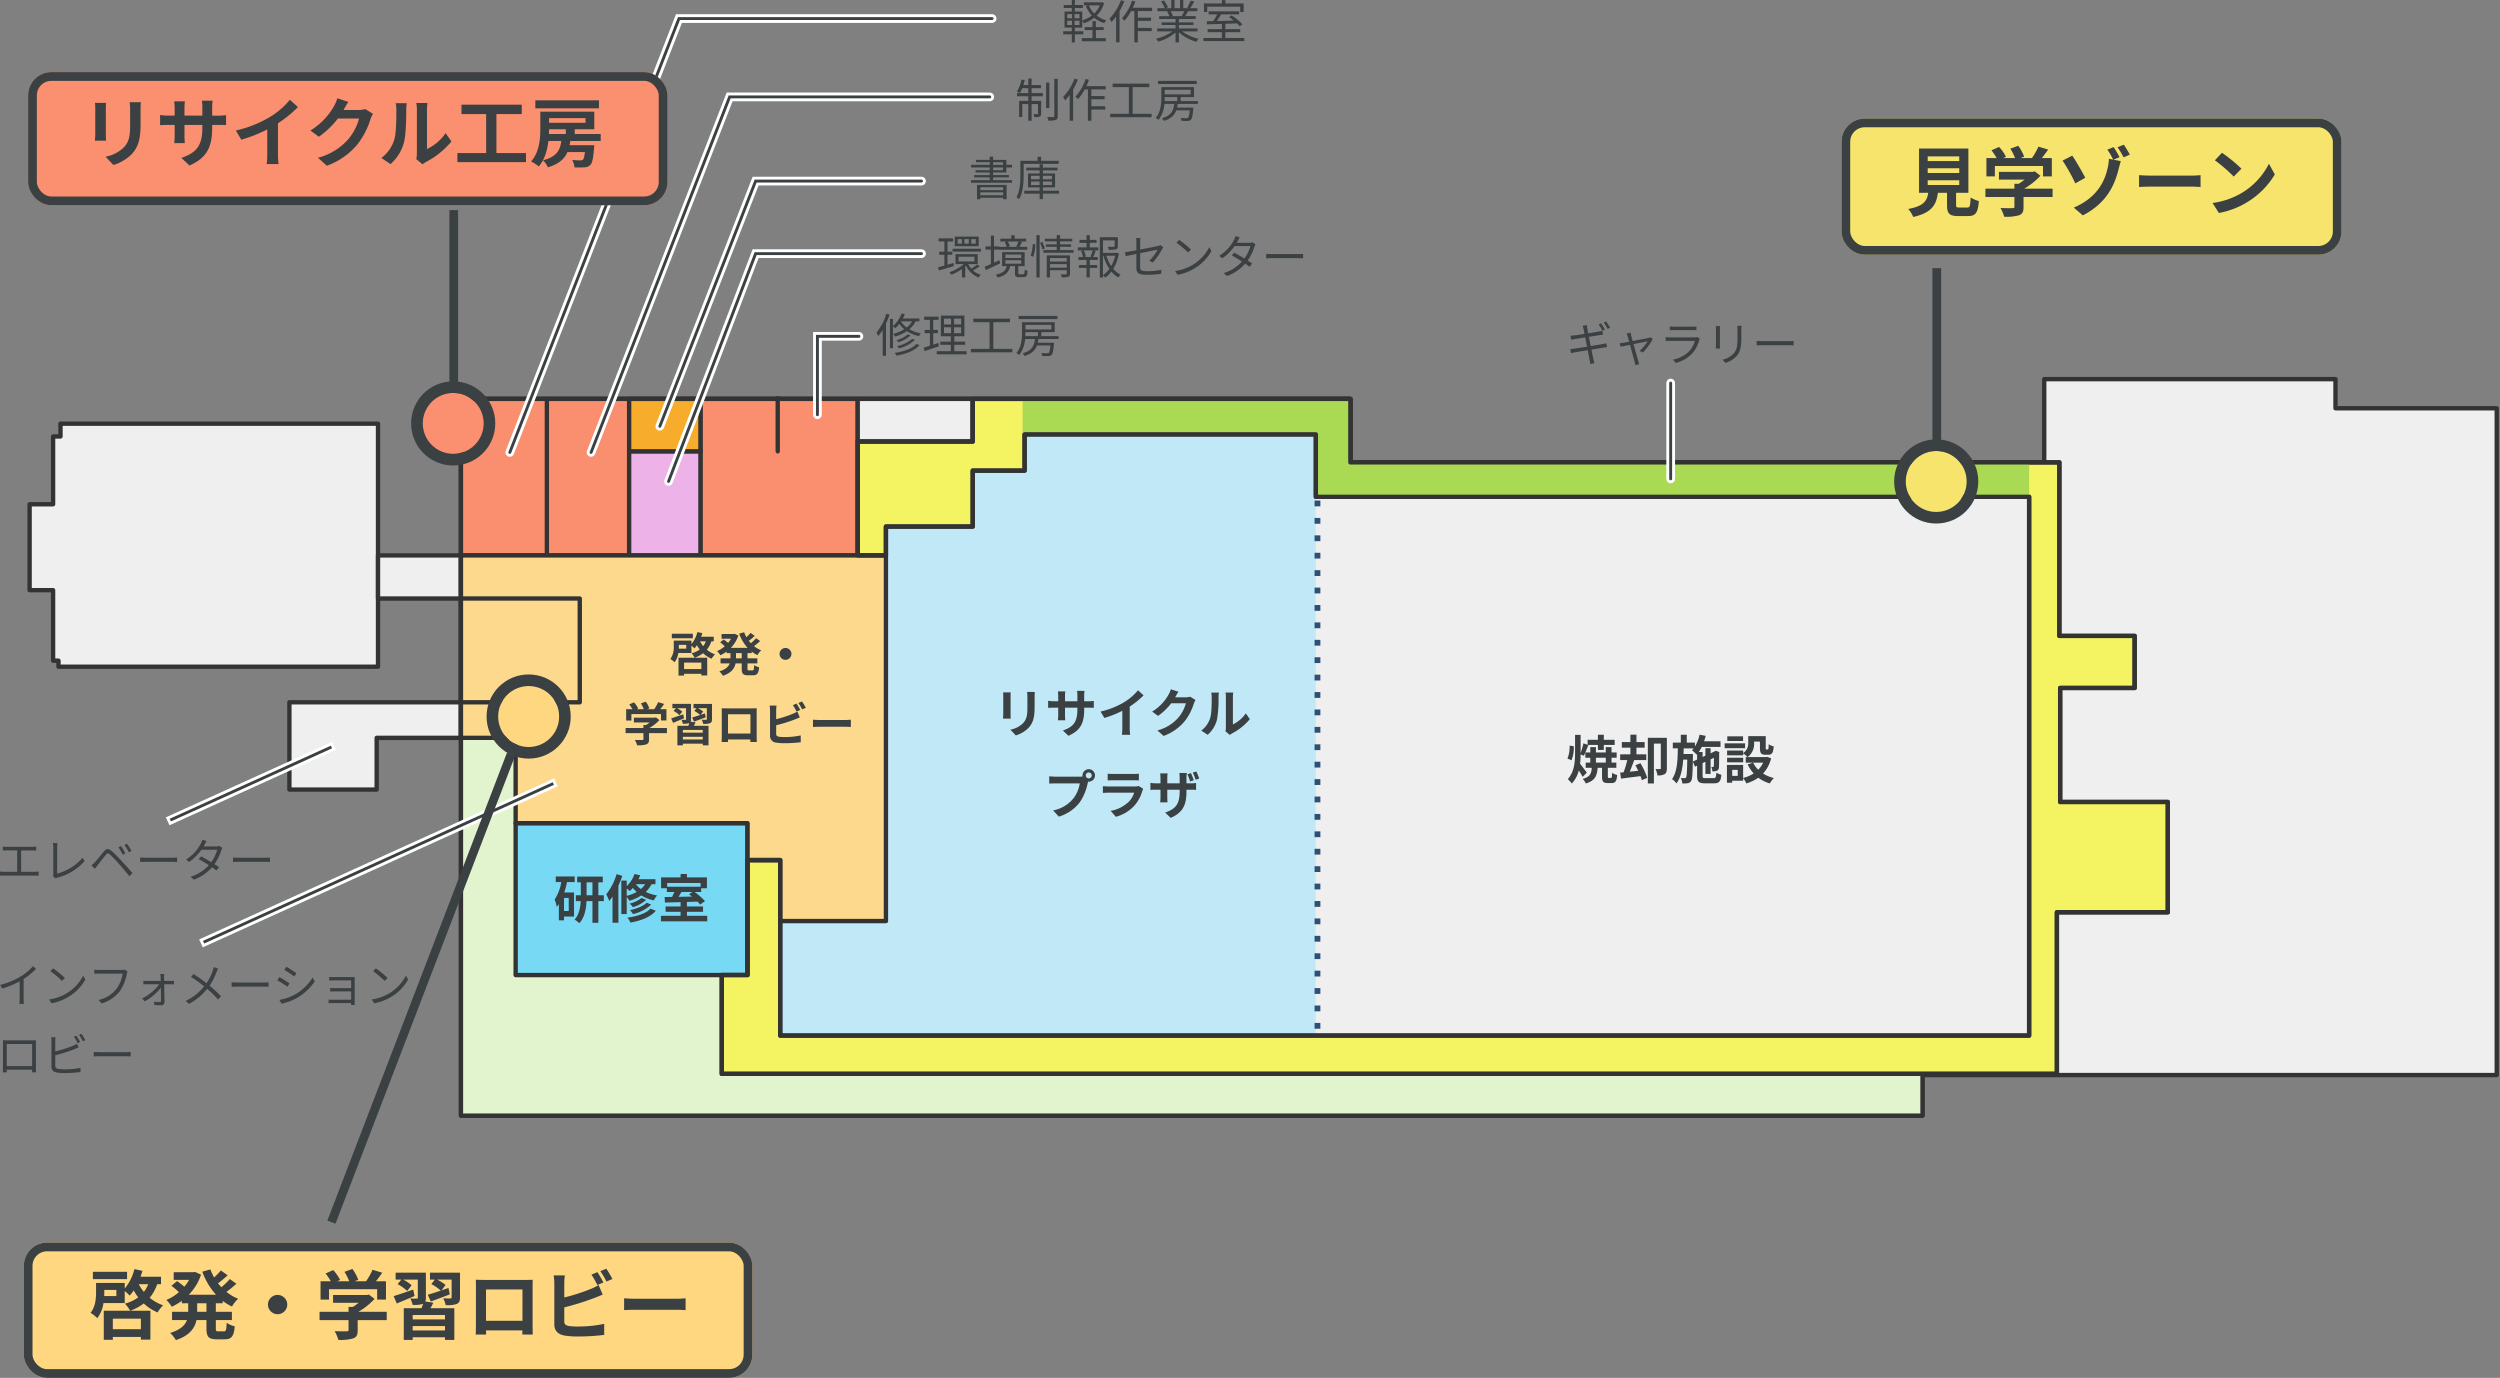 <svg xmlns="http://www.w3.org/2000/svg" xmlns:xlink="http://www.w3.org/1999/xlink" width="861.414" height="474.758" viewBox="0 0 861.414 474.758">
  <rect x="0" y="0" width="861.414" height="474.758" fill="#808080" stroke="none"/>
  <defs>
    <clipPath id="clip-path">
      <rect id="長方形_31071" data-name="長方形 31071" width="852.336" height="256.025" fill="none"/>
    </clipPath>
  </defs>
  <g id="グループ_85026" data-name="グループ 85026" transform="translate(7713.656 10248.392)">
    <g id="グループ_85021" data-name="グループ 85021" transform="translate(-7704.578 -10118.882)">
      <path id="パス_84925" data-name="パス 84925" d="M11.39,10.963v4.4H8.845v23.36H.749V68.325h8.1V92.612H10.7v2.081h110.1V10.963Z" transform="translate(0.378 5.522)" fill="#efefef"/>
      <g id="グループ_85016" data-name="グループ 85016">
        <g id="グループ_85015" data-name="グループ 85015" clip-path="url(#clip-path)">
          <path id="パス_84926" data-name="パス 84926" d="M120.793,10.963v83.73H10.7V92.612H8.844V68.325H.75V38.719H8.844V15.359h2.544v-4.4Z" transform="translate(0.378 5.522)" fill="none" stroke="#333" stroke-linecap="round" stroke-linejoin="round" stroke-width="1.5"/>
        </g>
      </g>
      <path id="パス_84927" data-name="パス 84927" d="M119.391,74.8H60.277v30.068h30.07V87.055h29.044Z" transform="translate(30.362 37.676)" fill="#efefef"/>
      <path id="パス_84928" data-name="パス 84928" d="M119.391,74.8H60.277v30.068h30.07V87.055h29.044Z" transform="translate(30.362 37.676)" fill="none" stroke="#333" stroke-linecap="round" stroke-linejoin="round" stroke-width="1.5"/>
      <rect id="長方形_31072" data-name="長方形 31072" width="28.581" height="14.84" transform="translate(121.172 61.881)" fill="#efefef"/>
      <rect id="長方形_31073" data-name="長方形 31073" width="28.581" height="14.84" transform="translate(121.172 61.881)" fill="none" stroke="#333" stroke-linecap="round" stroke-linejoin="round" stroke-width="1.5"/>
      <path id="パス_84929" data-name="パス 84929" d="M645.126.75V29.424H406.051V7.562H99.588V254.521h503.6V240.542H801.045V10.785H745.486V.75Z" transform="translate(50.164 0.378)" fill="#efefef"/>
      <g id="グループ_85018" data-name="グループ 85018">
        <g id="グループ_85017" data-name="グループ 85017" clip-path="url(#clip-path)">
          <path id="パス_84930" data-name="パス 84930" d="M99.589,7.56V254.52h503.6V240.543H801.044V10.786H745.486V.75H645.125V29.424H406.05V7.56Z" transform="translate(50.164 0.378)" fill="none" stroke="#333" stroke-linecap="round" stroke-linejoin="round" stroke-width="1.5"/>
        </g>
      </g>
      <path id="パス_84931" data-name="パス 84931" d="M99.589,5.279V252.239h503.6V27.142H406.05V5.279Z" transform="translate(50.164 2.659)" fill="#e2f4ce"/>
      <g id="グループ_85020" data-name="グループ 85020">
        <g id="グループ_85019" data-name="グループ 85019" clip-path="url(#clip-path)">
          <path id="パス_84932" data-name="パス 84932" d="M603.189,27.143H406.049V5.279H99.589V252.239h503.6V27.143Z" transform="translate(50.164 2.659)" fill="none" stroke="#333" stroke-linecap="round" stroke-linejoin="round" stroke-width="1.5"/>
        </g>
      </g>
      <rect id="長方形_31076" data-name="長方形 31076" width="57.953" height="53.943" transform="translate(149.753 7.938)" fill="#f98f6e"/>
      <rect id="長方形_31077" data-name="長方形 31077" width="57.953" height="53.943" transform="translate(149.753 7.938)" fill="none" stroke="#333" stroke-linecap="round" stroke-linejoin="round" stroke-width="1.5"/>
      <rect id="長方形_31078" data-name="長方形 31078" width="24.565" height="53.943" transform="translate(207.706 7.938)" fill="none" stroke="#333" stroke-linecap="round" stroke-linejoin="round" stroke-width="1.5"/>
      <rect id="長方形_31079" data-name="長方形 31079" width="54.197" height="53.943" transform="translate(232.27 7.938)" fill="#f98f6e"/>
      <rect id="長方形_31080" data-name="長方形 31080" width="54.197" height="53.943" transform="translate(232.27 7.938)" fill="none" stroke="#333" stroke-linecap="round" stroke-linejoin="round" stroke-width="1.5"/>
      <rect id="長方形_31081" data-name="長方形 31081" width="79.859" height="52.332" transform="translate(168.595 154.129)" fill="#78d9f4"/>
      <rect id="長方形_31082" data-name="長方形 31082" width="79.859" height="52.332" transform="translate(168.595 154.129)" fill="none" stroke="#333" stroke-linecap="round" stroke-linejoin="round" stroke-width="1.5"/>
      <path id="パス_84933" data-name="パス 84933" d="M357.308,13.41H256.953V26.07H239.08V45.247H209.165V181.18H172.747v39.456H357.284Z" transform="translate(87.015 6.755)" fill="#c0e8f7"/>
      <path id="パス_84934" data-name="パス 84934" d="M295.468,213.352H541.258V27.723H295.492Z" transform="translate(148.831 13.965)" fill="#efefef"/>
      <rect id="長方形_31083" data-name="長方形 31083" width="39.627" height="14.697" transform="translate(286.466 7.938)" fill="#efefef"/>
      <rect id="長方形_31084" data-name="長方形 31084" width="39.627" height="14.697" transform="translate(286.466 7.938)" fill="none" stroke="#333" stroke-linecap="round" stroke-linejoin="round" stroke-width="1.5"/>
      <path id="パス_84935" data-name="パス 84935" d="M168.25,164.18V203.8h-8.9v34.044H619.391V182.166h38.217V144.159H620.514V104.885H646.18V86.933H620.233V27.143H375.946V5.279H245.827v14.7H206.2V59.222h9.712V49.268h29.915V29.989H263.7V17.506H364.054V39.027H609.82V224.656H179.493V164.18Z" transform="translate(80.268 2.659)" fill="#f4f462"/>
      <path id="パス_84936" data-name="パス 84936" d="M168.25,164.18V203.8h-8.9v34.044H619.391V182.166h38.217V144.159H620.514V104.885H646.18V86.933H620.233V27.143H375.946V5.279H245.827v14.7H206.2V59.222h9.712V49.268h29.915V29.989H263.7V17.506H364.054V39.027H609.82V224.656H179.493V164.18Z" transform="translate(80.268 2.659)" fill="none" stroke="#333" stroke-linecap="round" stroke-linejoin="round" stroke-width="1.5"/>
      <line id="線_12595" data-name="線 12595" y2="53.943" transform="translate(179.351 7.938)" fill="none" stroke="#333" stroke-linecap="round" stroke-linejoin="round" stroke-width="1.5"/>
      <line id="線_12596" data-name="線 12596" x2="24.563" transform="translate(207.706 25.998)" fill="none" stroke="#333" stroke-linecap="round" stroke-linejoin="round" stroke-width="1.5"/>
      <rect id="長方形_31085" data-name="長方形 31085" width="24.565" height="35.883" transform="translate(207.706 25.998)" fill="#edb2e7"/>
      <rect id="長方形_31086" data-name="長方形 31086" width="24.565" height="35.883" transform="translate(207.706 25.998)" fill="none" stroke="#333" stroke-linecap="round" stroke-linejoin="round" stroke-width="1.5"/>
      <rect id="長方形_31087" data-name="長方形 31087" width="24.563" height="18.06" transform="translate(207.706 7.938)" fill="#f7ad2b"/>
      <rect id="長方形_31088" data-name="長方形 31088" width="24.563" height="18.06" transform="translate(207.706 7.938)" fill="none" stroke="#333" stroke-linecap="round" stroke-linejoin="round" stroke-width="1.5"/>
      <path id="パス_84937" data-name="パス 84937" d="M172.174,23.425v0Z" transform="translate(86.726 2.574)" fill="#f9a787"/>
      <line id="線_12597" data-name="線 12597" y2="18.315" transform="translate(258.9 7.684)" fill="none" stroke="#333" stroke-linecap="round" stroke-linejoin="round" stroke-width="1.5"/>
      <path id="パス_84938" data-name="パス 84938" d="M99.589,41.152V104h18.84v29.4h79.925V146.11H209.6v21.02h36.418V41.152Z" transform="translate(50.164 20.729)" fill="#fcd98d"/>
      <path id="パス_84939" data-name="パス 84939" d="M99.589,41.152V104h18.84v29.4h79.925V146.11H209.6v21.02h36.418V41.152Z" transform="translate(50.164 20.729)" fill="none" stroke="#333" stroke-linecap="round" stroke-linejoin="round" stroke-width="1.5"/>
      <rect id="長方形_31089" data-name="長方形 31089" width="40.939" height="35.752" transform="translate(149.753 76.721)" fill="#fcd98d"/>
      <rect id="長方形_31090" data-name="長方形 31090" width="40.939" height="35.752" transform="translate(149.753 76.721)" fill="none" stroke="#333" stroke-linecap="round" stroke-linejoin="round" stroke-width="1.5"/>
      <path id="パス_84940" data-name="パス 84940" d="M341.221,27.144V5.279H228.291V16.955H329.33V39.028H575.095V27.144Z" transform="translate(114.993 2.659)" fill="#aad953"/>
      <path id="パス_84941" data-name="パス 84941" d="M168.25,164.18V203.8h-8.9v34.044H619.391V182.166h38.217V144.159H620.514V104.885H646.18V86.933H620.233V27.143H375.946V5.279H245.827v14.7H206.2V59.222h9.712V49.268h29.915V29.989H263.7V17.506H364.054V39.027H609.82V224.656H179.493V164.18Z" transform="translate(80.268 2.659)" fill="none" stroke="#333" stroke-linecap="round" stroke-linejoin="round" stroke-width="1.5"/>
    </g>
    <path id="パス_84942" data-name="パス 84942" d="M-7259.7-10075.926v183.654" fill="none" stroke="#2e4f76" stroke-width="2" stroke-dasharray="2 4"/>
    <path id="パス_132898" data-name="パス 132898" d="M1.818-6.426a10.724,10.724,0,0,0,.774-4.86l-1.422-.18A10.331,10.331,0,0,1,.432-7.02ZM7.11-2.178c-.342-.45-1.71-2.3-2.322-3.042.126-1.08.162-2.16.18-3.24L6.1-7.992C6.552-8.91,7.11-10.4,7.65-11.664l-.144-.054h3.42V-9.99H12.96v-1.728H16.7v-1.764H12.96v-1.746H10.926v1.746H7.38v1.728l-1.44-.522a30.445,30.445,0,0,1-.972,3.42v-6.318H3.06v6.21C3.06-5.832,2.79-2.43.54.09a7.9,7.9,0,0,1,1.4,1.494,10.379,10.379,0,0,0,2.412-4.5c.5.774,1.026,1.62,1.332,2.2Zm3.132-5.13h3.4v1.674h-3.4ZM14.688-.342c-.306,0-.342-.072-.342-.54V-3.834H17.28v-1.8H15.624V-7.308h1.764v-1.8H15.624v-1.854h-1.98v1.854h-3.4v-1.854H8.3v1.854H6.606v1.8H8.3v1.674H6.714v1.8H8.82c-.144,2-.594,3.15-3.15,3.816A4.958,4.958,0,0,1,6.75,1.566c3.2-.936,3.87-2.646,4.086-5.4h1.512v2.97c0,1.71.342,2.286,1.98,2.286h1.314c1.26,0,1.746-.576,1.926-2.772a5.7,5.7,0,0,1-1.746-.756c-.036,1.53-.108,1.764-.4,1.764ZM23.85-4.716c.324.594.648,1.242.972,1.908L21.906-2.5c.5-1.206,1.044-2.664,1.53-4h4.158v-1.98H24.21v-2.286h2.826v-1.944H24.21v-2.538H22.122v2.538H19.17v1.944h2.952v2.286H18.594V-6.5h2.448a31.98,31.98,0,0,1-1.26,4.212l-1.188.108L18.9-.108l6.7-.864a14.2,14.2,0,0,1,.468,1.4L27.918-.36a23.556,23.556,0,0,0-2.34-5.058Zm10.836-9.45H28.134V1.566h2.088V-12.168H32.6V-3.69c0,.216-.072.288-.288.288a15.247,15.247,0,0,1-1.53-.018,8.288,8.288,0,0,1,.684,2.214,4.7,4.7,0,0,0,2.448-.432c.612-.378.774-1.044.774-2Zm8.946,8.172.036-1.8V-8.6h-3.24c.018-.63.036-1.278.054-1.926H43.92a6.71,6.71,0,0,1-.576.648,11.673,11.673,0,0,1,1.6,1.512l.162-.18v1.872ZM48.024-.27C47.124-.27,47-.378,47-1.116V-5.454l.972-.45V-1.71h1.782V-6.732l1.152-.54c-.018,1.71-.018,2.7-.054,2.862-.018.234-.108.27-.252.27s-.4,0-.612-.018a5.407,5.407,0,0,1,.4,1.566,4.07,4.07,0,0,0,1.476-.2,1.263,1.263,0,0,0,.774-1.242c.054-.54.054-2.376.072-4.932l.072-.288L51.444-9.72l-.324.234-.072.054-1.3.594v-1.746H47.97V-8.01L47-7.56V-9.288H45.684a11.722,11.722,0,0,0,1.026-1.746h6.462v-1.944H47.52c.2-.612.4-1.242.54-1.872l-2.106-.4a13,13,0,0,1-1.6,4.086v-1.35H41.544v-2.718H39.492v2.718H36.738v1.98h1.728c-.054,4.158-.216,8.118-2,10.584A6.353,6.353,0,0,1,38,1.548C39.492-.5,40.068-3.42,40.32-6.66h1.4c-.072,4.23-.18,5.742-.414,6.1a.523.523,0,0,1-.522.288,10.054,10.054,0,0,1-1.3-.072,5.026,5.026,0,0,1,.522,1.908,9.409,9.409,0,0,0,1.854-.09A1.612,1.612,0,0,0,43.02.738c.414-.576.54-2.3.612-6.714L44.37-4.23l.738-.342v3.456c0,2.052.576,2.628,2.7,2.628h3.15c1.746,0,2.286-.684,2.52-2.934A5.9,5.9,0,0,1,51.75-2.16C51.642-.576,51.5-.27,50.8-.27ZM60.948-14.688H55.512v1.62h5.436Zm.684,2.412H54.594v1.692h7.038Zm-.648,4.968H55.44v1.6h5.544ZM67.86-5.6a8.535,8.535,0,0,1-1.692,2.43A8.869,8.869,0,0,1,64.422-5.6ZM59.112-1.062H57.2v-2.07h1.908Zm10.1-6.552-.36.09H62.514a5.7,5.7,0,0,0,2.232-5.022v-.306h2.016v2.178c0,1.782.414,2.34,1.854,2.34H69.66c1.206,0,1.674-.63,1.854-2.862a6.107,6.107,0,0,1-1.746-.756c-.018,1.566-.09,1.8-.324,1.8h-.45c-.2,0-.234-.054-.234-.558v-4.032H62.73V-12.6a4.045,4.045,0,0,1-1.746,3.69v-.864H55.44v1.638h5.544V-8.82a9.543,9.543,0,0,1,1.494,1.3h-.612V-5.6h2.5L62.532-5A12.518,12.518,0,0,0,64.6-1.89,11.8,11.8,0,0,1,60.966-.342V-4.824h-5.58V1.314H57.2v-.7h3.762V-.306a9.062,9.062,0,0,1,1.116,1.854A14.539,14.539,0,0,0,66.2-.414a12.545,12.545,0,0,0,3.96,1.962A9.223,9.223,0,0,1,71.55-.306a12.291,12.291,0,0,1-3.708-1.548,12.145,12.145,0,0,0,2.772-5.238Z" transform="translate(-7174 -9980)" fill="#3b4043"/>
    <path id="パス_132899" data-name="パス 132899" d="M13.328-10.8a22.676,22.676,0,0,0-1.312-2.192l-.848.368a18.1,18.1,0,0,1,1.3,2.208Zm-5.5,2.464,3.712-.592c.432-.064.912-.144,1.152-.16l-.256-1.344a11,11,0,0,1-1.152.256c-.672.128-2.144.384-3.7.64-.176-.912-.3-1.552-.32-1.728-.064-.352-.128-.816-.16-1.1l-1.424.24a8.922,8.922,0,0,1,.288,1.088c.048.192.176.832.352,1.7-1.5.24-2.912.448-3.536.512-.5.048-.928.08-1.328.112L1.744-7.3c.352-.08.768-.176,1.28-.272C3.648-7.68,5.04-7.9,6.56-8.144l.624,3.216c-1.824.288-3.568.56-4.368.672-.416.064-1.024.128-1.408.144L1.7-2.7c.352-.1.8-.192,1.408-.3.784-.144,2.5-.432,4.32-.72.3,1.584.544,2.88.608,3.232.112.464.16.96.24,1.5L9.744.736c-.16-.464-.288-1.008-.4-1.472-.08-.352-.336-1.648-.656-3.2,1.584-.256,3.072-.5,3.952-.624.592-.112,1.1-.192,1.44-.224l-.272-1.344c-.336.1-.8.208-1.408.32-.8.144-2.336.4-3.952.672Zm5.1-4.944a16.82,16.82,0,0,1,1.328,2.208l.864-.384a21.043,21.043,0,0,0-1.344-2.176ZM29.04-8.16a3.38,3.38,0,0,1-.608.192c-.544.128-3.264.656-5.536,1.088l-.512-1.888c-.1-.4-.176-.752-.224-1.024l-1.36.336a4.84,4.84,0,0,1,.368.96c.1.3.288.992.528,1.84-.976.176-1.728.32-1.952.352-.48.08-.88.144-1.328.176l.32,1.216c.432-.1,1.744-.352,3.248-.656.624,2.288,1.392,5.136,1.6,5.856a8.227,8.227,0,0,1,.24,1.152l1.36-.352C25.088.8,24.928.3,24.832,0c-.208-.688-.992-3.52-1.632-5.824,2.208-.448,4.48-.9,4.848-.96a15.214,15.214,0,0,1-2.752,3.3l1.136.56A22.133,22.133,0,0,0,29.84-7.6Zm16.1-.112a2.126,2.126,0,0,1-.88.128H35.824a14.593,14.593,0,0,1-1.552-.1V-6.9c.56-.032,1.168-.048,1.552-.048h8.5a8.179,8.179,0,0,1-1.9,3.536A10.775,10.775,0,0,1,36.784-.48L37.776.656A11.655,11.655,0,0,0,43.5-2.688,11.019,11.019,0,0,0,45.84-7.232a2.8,2.8,0,0,1,.208-.464Zm-9.44-2.32c.432-.032.944-.048,1.44-.048h6.272c.544,0,1.088.016,1.472.048V-11.92a9.966,9.966,0,0,1-1.456.08H37.136a10.005,10.005,0,0,1-1.44-.08Zm15.84-1.424c.032.3.064.864.064,1.152v5.328c0,.48-.048.992-.064,1.232h1.472c-.032-.288-.048-.816-.048-1.216v-5.344c0-.384.016-.848.048-1.152Zm7.408-.112c.032.384.08.848.08,1.376v2.528c0,3.024-.192,4.32-1.344,5.648A7.382,7.382,0,0,1,53.84-.448l1.04,1.1A8.546,8.546,0,0,0,58.688-1.68c1.152-1.376,1.664-2.64,1.664-6.48v-2.592c0-.528.032-.992.064-1.376ZM65.632-5.36c.5-.048,1.344-.08,2.224-.08H76.64c.72,0,1.392.064,1.712.08V-6.928c-.352.032-.928.08-1.728.08H67.856c-.9,0-1.744-.048-2.224-.08Z" transform="translate(-7174 -10124)" fill="#3b4043"/>
    <g id="グループ_85022" data-name="グループ 85022" transform="translate(0 17)">
      <g id="長方形_31091" data-name="長方形 31091" transform="translate(-7079.142 -10224.542)" fill="#f6e46c" stroke="#3b4043" stroke-width="3">
        <rect width="172.308" height="46.908" rx="8" stroke="none"/>
        <rect x="1.5" y="1.5" width="169.308" height="43.908" rx="6.5" fill="none"/>
      </g>
      <path id="パス_132901" data-name="パス 132901" d="M7.566-10.27H18.434v1.612H7.566Zm0-4.134H18.434v1.612H7.566Zm0-4.108H18.434V-16.9H7.566ZM18.486-.884c-.988,0-1.144-.1-1.144-.936V-5.954H21.58V-21.216h-17V-5.954H7.748C7.306-3.12,6.188-1.378.858-.39A9.8,9.8,0,0,1,2.574,2.366C9,.91,10.53-1.82,11.076-5.954h3.146v4.16c0,2.912.728,3.848,3.822,3.848h3.432c2.574,0,3.38-1.066,3.718-5.174A9.848,9.848,0,0,1,22.36-4.342c-.13,3.016-.286,3.458-1.17,3.458Zm12.22-14.3H47.294V-11.6h3.042v-6.318H46.878c.728-.91,1.482-1.924,2.184-2.938l-3.354-1.014a21.734,21.734,0,0,1-2.236,3.952H39.546l1.248-.494a15.246,15.246,0,0,0-2.028-3.744l-2.73.988a18.143,18.143,0,0,1,1.638,3.25H33.592l.936-.442a14.17,14.17,0,0,0-2.366-3.406l-2.626,1.17a21.872,21.872,0,0,1,1.794,2.678H27.794V-11.6h2.912Zm19.89,7.8H40.82a24.771,24.771,0,0,0,5.59-4.446l-1.95-1.508-.676.156H32.11V-10.5h8.814a17.588,17.588,0,0,1-2,1.43H37.44v1.69H27.456v2.86H37.44v3.38c0,.364-.13.468-.676.468-.52.026-2.444.026-4.108-.052A13.8,13.8,0,0,1,33.93,2.288a15.763,15.763,0,0,0,5.044-.494c1.274-.442,1.612-1.248,1.612-2.86V-4.524H50.6Zm11.258-3.77c-.962-1.82-3.2-5.772-4.472-7.618l-3.354,1.716A58.745,58.745,0,0,1,58.422-9.2Zm11.8-7.072A31.822,31.822,0,0,0,71.63-21.71l-2.158.884a24.7,24.7,0,0,1,2,3.432l-1.482-.286a14.589,14.589,0,0,1-.39,3.068C68.8-11.05,66.768-4.628,57.9-.858l3.12,2.678C69.6-2.6,72.072-9.1,73.346-14.118c.13-.52.468-1.82.754-2.756l-2.5-.494Zm-.676-3.432a30.819,30.819,0,0,1,2.08,3.484l2.158-.936c-.494-.91-1.43-2.5-2.08-3.432Zm7.41,13.7c.962-.078,2.7-.13,4.186-.13H98.54c1.092,0,2.418.1,3.042.13v-4.082c-.676.052-1.846.156-3.042.156H84.578c-1.352,0-3.25-.078-4.186-.156Zm28.574-11.8-2.444,2.6a54.06,54.06,0,0,1,6.5,5.616l2.652-2.73A54.6,54.6,0,0,0,108.966-19.76Zm-3.25,17.316L107.9.988a28.157,28.157,0,0,0,9.646-3.666,27.647,27.647,0,0,0,9.62-9.62l-2.028-3.666A24.654,24.654,0,0,1,115.674-5.85,26.8,26.8,0,0,1,105.716-2.444Z" transform="translate(-7057 -10193)" fill="#3b4043"/>
    </g>
    <g id="グループ_85024" data-name="グループ 85024" transform="translate(-626 404)">
      <g id="長方形_31091-2" data-name="長方形 31091" transform="translate(-7079.454 -10224.23)" fill="#ffd781" stroke="#3b4043" stroke-width="3">
        <rect width="251.036" height="46.596" rx="8" stroke="none"/>
        <rect x="1.5" y="1.5" width="248.036" height="43.596" rx="6.5" fill="none"/>
      </g>
      <path id="パス_132900" data-name="パス 132900" d="M13.13-21.164H1.352v2.522H13.13ZM17.888-5.018V-1.4H8.216V-5.018ZM5.1,2.262h3.12V1.274h9.672v.91h3.276V-7.748H5.1ZM20.41-16.9a10.918,10.918,0,0,1-1.482,2.652A13.858,13.858,0,0,1,17.16-16.9ZM9.438-12.818H5.252c.026-.442.026-.884.026-1.3v-.806h4.16ZM24.83-16.9v-2.574H17.758c.26-.676.468-1.352.676-2.028l-2.782-.6a16.342,16.342,0,0,1-3.328,6.682v-1.924H2.444v3.172c0,2.132-.182,4.992-1.9,7.15A10.519,10.519,0,0,1,2.86-5.2a10.973,10.973,0,0,0,2.132-5.2h7.332v-4.16a17.269,17.269,0,0,1,1.69,1.586,12.633,12.633,0,0,0,1.4-1.794,19.223,19.223,0,0,0,1.56,2.418A14.623,14.623,0,0,1,12.4-10.192,12.782,12.782,0,0,1,14.2-7.748a17.515,17.515,0,0,0,4.68-2.522,15.813,15.813,0,0,0,4.758,3.094A11.1,11.1,0,0,1,25.558-9.62a15.222,15.222,0,0,1-4.628-2.6A14.781,14.781,0,0,0,23.5-16.9ZM40.482-7.384h-3.2v-2.938h3.2Zm5.59-2.938v-.832a18.118,18.118,0,0,0,3.2,1.95A11.793,11.793,0,0,1,51.4-11.882a15.954,15.954,0,0,1-4.03-2.366A42.68,42.68,0,0,0,50.8-17.056l-2.262-1.612A25.185,25.185,0,0,1,45.63-15.86c-.416-.442-.806-.884-1.17-1.352,1.066-.78,2.262-1.794,3.328-2.756l-2.34-1.664a24.553,24.553,0,0,1-2.314,2.418A18.06,18.06,0,0,1,41.834-22l-2.782.78a23.786,23.786,0,0,0,4.732,7.956H34.372a17.821,17.821,0,0,0,4.238-6.916l-2.08-.962-.546.1H29.2v2.652h5.3a14.544,14.544,0,0,1-1.638,2.34c-.728-.624-1.716-1.378-2.5-1.924l-1.95,1.612a27.75,27.75,0,0,1,2.574,2.21,16.086,16.086,0,0,1-4.316,2.678,13.445,13.445,0,0,1,1.872,2.34,21.251,21.251,0,0,0,3.458-2.054v.858H34.19v2.938H28.626V-4.55h5.148c-.65,1.742-2.21,3.354-5.8,4.446a11.785,11.785,0,0,1,1.976,2.47c4.81-1.612,6.526-4.186,7.1-6.916h3.432v2.834c0,2.886.7,3.8,3.51,3.8h2.834c2.288,0,3.094-1.04,3.406-4.472A7.7,7.7,0,0,1,47.45-3.614c-.1,2.444-.234,2.964-.91,2.964h-2c-.728,0-.832-.156-.832-1.092V-4.55h5.538V-7.384H43.706v-2.938Zm15.6.442A3.351,3.351,0,0,0,65-6.552,3.351,3.351,0,0,0,68.328-9.88,3.351,3.351,0,0,0,65-13.208,3.351,3.351,0,0,0,61.672-9.88Zm21.034-5.3H99.294V-11.6h3.042v-6.318H98.878c.728-.91,1.482-1.924,2.184-2.938l-3.354-1.014a21.734,21.734,0,0,1-2.236,3.952H91.546l1.248-.494a15.246,15.246,0,0,0-2.028-3.744l-2.73.988a18.143,18.143,0,0,1,1.638,3.25H85.592l.936-.442a14.17,14.17,0,0,0-2.366-3.406l-2.626,1.17a21.872,21.872,0,0,1,1.794,2.678H79.794V-11.6h2.912Zm19.89,7.8H92.82a24.771,24.771,0,0,0,5.59-4.446l-1.95-1.508-.676.156H84.11V-10.5h8.814a17.587,17.587,0,0,1-2,1.43H89.44v1.69H79.456v2.86H89.44v3.38c0,.364-.13.468-.676.468-.52.026-2.444.026-4.108-.052A13.8,13.8,0,0,1,85.93,2.288a15.763,15.763,0,0,0,5.044-.494c1.274-.442,1.612-1.248,1.612-2.86V-4.524H102.6Zm9.126-7.67c-2.5.858-5.044,1.742-6.734,2.262l1.066,2.522c1.846-.754,4.056-1.664,6.136-2.574Zm10.946,10.27H111.54V-6.292h11.128ZM111.54-.962V-2.47h11.128V-.962Zm4.342-9.958a3.281,3.281,0,0,0,.208-1.352v-8.606H105.664v2.392h1.976l-1.3,1.56a14.787,14.787,0,0,1,3.3,2.366l1.534-1.976a15,15,0,0,0-2.886-1.95h5.018V-12.3c0,.26-.1.364-.39.364s-1.3,0-2.184-.026a8.113,8.113,0,0,1,.78,2.184,10.069,10.069,0,0,0,3.536-.338l.078-.026c-.156.468-.338,1.014-.546,1.508h-6.11V2.314h3.068V1.378h11.128v.936h3.224V-8.632H117.65a21.455,21.455,0,0,0,1.014-1.9Zm11.96-9.958H117.494v2.392h1.69l-1.222,1.534a16.64,16.64,0,0,1,3.25,2.262c-1.69.572-3.276,1.066-4.472,1.43l1.04,2.314c1.924-.7,4.316-1.586,6.552-2.444l-.468-2.21c-.806.286-1.612.546-2.392.832l1.4-1.872a16.362,16.362,0,0,0-2.886-1.846h4.966v6.11c0,.286-.1.364-.442.39-.312,0-1.456,0-2.444-.052A9.3,9.3,0,0,1,122.9-9.7a9.6,9.6,0,0,0,3.8-.39c.884-.39,1.144-1.014,1.144-2.262Zm21.528,5.8V-4.29H136.812V-15.08Zm3.484-.832c0-.78,0-1.742.052-2.522-.936.052-1.924.052-2.574.052h-14.3c-.7,0-1.69-.026-2.756-.052.052.728.052,1.794.052,2.522V-3.2c0,1.248-.052,3.51-.078,3.64h3.588l-.026-1.43h12.532l-.026,1.43h3.588c0-.1-.052-2.6-.052-3.614ZM177.268-17.5c-.494-.962-1.43-2.6-2.08-3.562l-2.054.858a28.805,28.805,0,0,1,2.028,3.588Zm-13.494,8.58a89.745,89.745,0,0,0,10.192-3.172c.858-.312,2.028-.806,3.042-1.222l-1.4-3.3a16.815,16.815,0,0,1-2.834,1.4,65.571,65.571,0,0,1-9,2.886v-4.914a19.843,19.843,0,0,1,.208-2.7h-3.848a21.875,21.875,0,0,1,.208,2.7v14.17c0,2.236,1.3,3.484,3.562,3.874a28.536,28.536,0,0,0,4.368.312,73.882,73.882,0,0,0,9.256-.546v-3.8a44.047,44.047,0,0,1-9.048.91,24.317,24.317,0,0,1-3.016-.156c-1.17-.234-1.69-.52-1.69-1.638ZM176.2-21.4a27.567,27.567,0,0,1,2.106,3.588l2.054-.884a32.371,32.371,0,0,0-2.106-3.536Zm8.19,13.442c.962-.078,2.7-.13,4.186-.13H202.54c1.092,0,2.418.1,3.042.13v-4.082c-.676.052-1.846.156-3.042.156H188.578c-1.352,0-3.25-.078-4.186-.156Z" transform="translate(-7057 -10193)" fill="#3b4043"/>
    </g>
    <path id="パス_132897" data-name="パス 132897" d="M3.76-13.3A18.668,18.668,0,0,1,.336-6.8,6.638,6.638,0,0,1,.96-5.6,16.344,16.344,0,0,0,2.48-7.744v8.96H3.632V-9.9a28.867,28.867,0,0,0,1.232-3.088Zm5.072,2.624h3.776a7.108,7.108,0,0,1-1.84,2.128A7.469,7.469,0,0,1,8.8-10.624Zm6.3,0v-.976H9.408a13.741,13.741,0,0,0,.7-1.472L9.04-13.392A11.125,11.125,0,0,1,6.032-9.056v-2.432H4.992V-1.424h1.04V-8.912a7.35,7.35,0,0,1,.8.64,11.728,11.728,0,0,0,1.392-1.52,8.671,8.671,0,0,0,1.712,1.84,13.589,13.589,0,0,1-3.872,1.6,6.309,6.309,0,0,1,.72.928A14.907,14.907,0,0,0,10.832-7.3a12.206,12.206,0,0,0,4.16,1.728,5.653,5.653,0,0,1,.656-.96A12.192,12.192,0,0,1,11.68-7.952a8.607,8.607,0,0,0,2.176-2.72ZM12.656-4.64a11.314,11.314,0,0,1-5.184,2.5A3.636,3.636,0,0,1,8.1-1.36a12.13,12.13,0,0,0,5.472-2.912Zm-1.52-1.536a9.861,9.861,0,0,1-3.872,2,5.513,5.513,0,0,1,.672.7,10.681,10.681,0,0,0,4.112-2.336ZM14.144-2.9C12.72-1.28,9.824-.272,6.608.208a4.026,4.026,0,0,1,.624.944C10.608.56,13.584-.576,15.168-2.464Zm7.5-.32L19.9-2.64V-6.592H21.52v-1.12H19.9v-3.472h1.84V-12.3h-4.96v1.12h1.984v3.472H16.944v1.12h1.824v4.3c-.816.272-1.552.5-2.144.672l.272,1.2C18.32-.88,20.144-1.5,21.856-2.08Zm1.968-5.408h2.432v2.048H23.616Zm0-2.992h2.432V-9.6H23.616ZM29.52-9.6H27.072v-2.016H29.52Zm0,3.024H27.072V-8.624H29.52ZM27.168-.384V-2.576H30.9V-3.664H27.168V-5.536h3.488v-7.12H22.528v7.12h3.44v1.872H22.336v1.088h3.632V-.384H21.1V.7h10.3V-.384Zm13.44-.8v-9.184h5.744v-1.216H33.712v1.216h5.6v9.184H32.88V0H47.152V-1.184Zm22.08-11.344H49.344v1.072H62.688ZM51.664-6.944h4.32v1.376H51.632c.016-.432.032-.848.032-1.248Zm8.928-2.512v1.584H51.664V-9.456Zm2.5,4.864v-.976H57.152V-6.944H61.76v-3.424H50.5v3.536c0,2.144-.208,5.04-1.952,7.088a4.227,4.227,0,0,1,.976.672,10.133,10.133,0,0,0,2.032-5.52H54.96c-.288,2.368-1.1,4.08-4.256,4.928a3.934,3.934,0,0,1,.656.928C53.824.528,55.024-.7,55.648-2.368h4.64c-.16,1.632-.336,2.336-.592,2.56a.83.83,0,0,1-.576.144c-.3,0-1.136-.016-1.984-.08a2.577,2.577,0,0,1,.32.992A16.769,16.769,0,0,0,59.6,1.28,1.522,1.522,0,0,0,60.656.9c.416-.4.624-1.392.848-3.744.016-.144.032-.464.032-.464H55.92a10.137,10.137,0,0,0,.224-1.28Z" transform="translate(-7412 -10127)" fill="#3b4043"/>
    <path id="パス_132896" data-name="パス 132896" d="M8.624-2V-9.36h3.84a12.31,12.31,0,0,1,1.36.064V-10.7a11.321,11.321,0,0,1-1.36.1h-8.8a10.6,10.6,0,0,1-1.344-.1V-9.3c.4-.048,1.04-.064,1.344-.064h3.6V-2H2.752a10.961,10.961,0,0,1-1.408-.1V-.64C1.84-.688,2.32-.7,2.752-.7H13.328a10.035,10.035,0,0,1,1.328.064V-2.1a11.255,11.255,0,0,1-1.328.1ZM20.48.288A2.281,2.281,0,0,1,21.152,0a18.616,18.616,0,0,0,9.36-5.712l-.72-1.12A17.266,17.266,0,0,1,21.04-1.376v-9.072a10.347,10.347,0,0,1,.112-1.456H19.584a12.331,12.331,0,0,1,.128,1.456V-1.3a1.762,1.762,0,0,1-.16.784ZM43.056-10.848l-.912.4a16.732,16.732,0,0,1,1.488,2.56l.928-.432A24.542,24.542,0,0,0,43.056-10.848Zm2.048-.816-.9.416A16.617,16.617,0,0,1,45.744-8.72l.928-.448A23.986,23.986,0,0,0,45.1-11.664ZM32.864-4.208l1.168,1.184c.24-.32.592-.816.928-1.232.72-.88,2.064-2.64,2.832-3.568.544-.672.768-.688,1.44-.128A43.106,43.106,0,0,1,42.352-4.7c1.024,1.168,2.48,2.816,3.6,4.256l1.04-1.136c-1.168-1.376-2.8-3.12-3.872-4.272a40.368,40.368,0,0,0-3.312-3.312c-1.152-.96-1.808-.848-2.656.16-1.008,1.184-2.4,2.96-3.168,3.744C33.568-4.848,33.264-4.56,32.864-4.208ZM49.632-5.36c.5-.048,1.344-.08,2.224-.08H60.64c.72,0,1.392.064,1.712.08V-6.928c-.352.032-.928.08-1.728.08H51.856c-.9,0-1.744-.048-2.224-.08ZM76.912-10.9a2.821,2.821,0,0,1-1.056.16H71.488c.128-.208.24-.4.336-.592.16-.3.448-.848.7-1.264l-1.44-.464a6.875,6.875,0,0,1-.512,1.28A14.27,14.27,0,0,1,65.44-6.224l1.072.832A17.36,17.36,0,0,0,70.752-9.6h5.44a13.379,13.379,0,0,1-2.064,4.272c-1.248-.752-2.592-1.52-3.52-2l-.816.944c.9.5,2.24,1.3,3.5,2.112a14.021,14.021,0,0,1-6.32,3.984L68.128.7A15.16,15.16,0,0,0,74.4-3.552c.608.416,1.136.8,1.52,1.1L76.8-3.6c-.4-.288-.944-.656-1.552-1.04a16.278,16.278,0,0,0,2.336-4.752,7.01,7.01,0,0,1,.368-.864Zm4.72,5.536c.5-.048,1.344-.08,2.224-.08H92.64c.72,0,1.392.064,1.712.08V-6.928c-.352.032-.928.08-1.728.08H83.856c-.9,0-1.744-.048-2.224-.08Z" transform="translate(-7715 -9946)" fill="#3b4043"/>
    <path id="パス_132895" data-name="パス 132895" d="M12.72-12.5A17.653,17.653,0,0,1,8.512-8.96,25.253,25.253,0,0,1,1.36-6.016L2.1-4.768a32,32,0,0,0,6.016-2.5v6.048A14.842,14.842,0,0,1,8.016.5H9.584a12.074,12.074,0,0,1-.1-1.712V-8.064a25.1,25.1,0,0,0,4.288-3.472Zm6.912.768-.912.976A33.23,33.23,0,0,1,22.7-7.408l1.008-1.008A35.036,35.036,0,0,0,19.632-11.728ZM18.256-1.008,19.1.3a17.247,17.247,0,0,0,6.288-2.5,15.959,15.959,0,0,0,5.376-5.68L30-9.232a15.072,15.072,0,0,1-5.344,5.888A16.521,16.521,0,0,1,18.256-1.008ZM44.32-11.264a3.285,3.285,0,0,1-.848.08H35.44c-.528,0-1.152-.048-1.6-.1v1.408c.416-.016.96-.048,1.6-.048h8.176A11.975,11.975,0,0,1,41.52-4.7,10.677,10.677,0,0,1,35.28-.848l1.088,1.2a12.229,12.229,0,0,0,6.3-4.288,15.9,15.9,0,0,0,2.384-5.9,3.374,3.374,0,0,1,.24-.8ZM57.9-7.408l-.032-1.3a7.722,7.722,0,0,1,.064-1.072h-1.36A6.426,6.426,0,0,1,56.688-8.7c.016.3.032.752.048,1.3H51.92a9.613,9.613,0,0,1-1.184-.064v1.264c.384-.032.784-.048,1.216-.048h4.272a16.462,16.462,0,0,1-5.92,4.9l.9.992a17.948,17.948,0,0,0,5.568-4.72c.032,1.7.048,3.488.048,4.5a.405.405,0,0,1-.432.464,15.162,15.162,0,0,1-1.952-.144L54.5.9c.64.032,1.68.1,2.32.1a1.078,1.078,0,0,0,1.2-1.1c-.016-1.5-.064-4.128-.1-6.144h2.32c.3,0,.752.032,1.04.048V-7.472a10.17,10.17,0,0,1-1.072.064ZM74.992-12.16a9.179,9.179,0,0,1-.32,1.184,18.308,18.308,0,0,1-2.16,4.352c-1.264-.976-3.12-2.288-4.48-3.152l-.848,1.008a44.142,44.142,0,0,1,4.5,3.232A17.8,17.8,0,0,1,65.328-.512L66.464.5A19.689,19.689,0,0,0,72.72-4.672,35.684,35.684,0,0,1,76.5-.992L77.5-2.112A43.8,43.8,0,0,0,73.568-5.76a21.558,21.558,0,0,0,2.4-4.72c.128-.336.368-.864.528-1.168Zm6.16,6.8c.5-.048,1.344-.08,2.224-.08H92.16c.72,0,1.392.064,1.712.08V-6.928c-.352.032-.928.08-1.728.08H83.376c-.9,0-1.744-.048-2.224-.08Zm18.864-6.928-.72,1.072c.944.544,2.672,1.7,3.44,2.272l.752-1.088C102.8-10.544,100.96-11.76,100.016-12.288ZM97.616-.864,98.352.448a19.918,19.918,0,0,0,5.312-1.984,18.8,18.8,0,0,0,6.144-5.728l-.768-1.312a16.318,16.318,0,0,1-6.064,5.856A16.961,16.961,0,0,1,97.616-.864ZM97.6-8.688,96.9-7.6a35.07,35.07,0,0,1,3.488,2.192l.736-1.12C100.416-7.04,98.56-8.176,97.6-8.688ZM123.584.9c-.016-.224-.032-.608-.032-.864V-7.936c0-.3,0-.64.016-.816-.208.016-.624.032-.976.032H116.4c-.416,0-1.328-.032-1.632-.064v1.248c.288-.016,1.216-.048,1.632-.048h5.936v2.672h-5.792c-.544,0-1.12-.048-1.424-.064v1.232c.32-.016.88-.032,1.44-.032h5.776V-.928h-6.448a12.18,12.18,0,0,1-1.312-.064V.288c.256-.016.816-.048,1.312-.048h6.448c0,.256,0,.512-.016.656Zm7.248-12.624-.912.976A33.228,33.228,0,0,1,133.9-7.408l1.008-1.008A35.037,35.037,0,0,0,130.832-11.728Zm-1.376,10.72L130.3.3a17.247,17.247,0,0,0,6.288-2.5,15.959,15.959,0,0,0,5.376-5.68l-.768-1.36a15.072,15.072,0,0,1-5.344,5.888A16.521,16.521,0,0,1,129.456-1.008ZM12.416,14.336v7.6H3.664v-7.6Zm1.312-.048c0-.4,0-.848.032-1.248-.48.032-1.056.032-1.408.032H3.76c-.368,0-.8-.016-1.424-.032.032.384.032.88.032,1.248V22.16c0,.56-.032,1.744-.048,1.936H3.7c-.016-.112-.016-.5-.032-.912H12.4c0,.432-.016.8-.016.912H13.76c-.016-.176-.032-1.408-.032-1.92Zm15.232-.64a22.406,22.406,0,0,0-1.312-2.176l-.848.352a18.285,18.285,0,0,1,1.3,2.224Zm-8.576,4.576a61.339,61.339,0,0,0,6.544-2.08c.48-.176,1.056-.432,1.5-.624l-.56-1.28a10.589,10.589,0,0,1-1.408.72,43.582,43.582,0,0,1-6.08,1.952V13.3a10.625,10.625,0,0,1,.08-1.3H18.976a6.968,6.968,0,0,1,.1,1.3v8.8c0,1.3.688,1.856,1.92,2.08a16.814,16.814,0,0,0,2.56.16A44.735,44.735,0,0,0,29.088,24V22.544a26.187,26.187,0,0,1-5.472.512,15.206,15.206,0,0,1-2.112-.128c-.784-.16-1.12-.368-1.12-1.184Zm8.176-7.04a16.821,16.821,0,0,1,1.328,2.208l.864-.4a22.893,22.893,0,0,0-1.344-2.176Zm5.072,7.456c.5-.048,1.344-.08,2.224-.08H44.64c.72,0,1.392.064,1.712.08V17.072c-.352.032-.928.08-1.728.08H35.856c-.9,0-1.744-.048-2.224-.08Z" transform="translate(-7715 -9903)" fill="#3b4043"/>
    <path id="パス_132894" data-name="パス 132894" d="M13.552-10.432H12v-1.552h1.552Zm-2.4,0H9.632v-1.552h1.52Zm-2.368,0H7.312v-1.552H8.784Zm5.792-2.432H6.32v3.3h8.256ZM5.9-3.776l-2.08.592v-3.44H5.488v-1.04H3.824V-11.2h1.9v-1.072H.768V-11.2H2.752v3.536H.944v1.04H2.752V-2.88c-.8.224-1.552.432-2.16.576L.88-1.184C2.336-1.6,4.24-2.16,6.032-2.72ZM7.632-5.92H13.1V-4.3H7.632ZM14.08-3.248a19.063,19.063,0,0,1-2.1,1.408A6.521,6.521,0,0,1,10.96-3.392h3.264V-6.816H6.576v3.424h2.88A15.456,15.456,0,0,1,4.448-.576a5.082,5.082,0,0,1,.7.848A17.726,17.726,0,0,0,8.8-1.7V1.216H9.936V-2.592c.1-.08.192-.176.288-.256a7.744,7.744,0,0,0,4.32,4.064,4.627,4.627,0,0,1,.768-.944,7.036,7.036,0,0,1-2.736-1.5,17.094,17.094,0,0,0,2.352-1.392Zm-8.5-5.44V-7.7h9.76v-.992Zm22.7-2.48a18.509,18.509,0,0,1-.768,1.712l.5.128H24.624L25.28-9.5a6.452,6.452,0,0,0-.688-1.664ZM21.712-4.736c-.624.288-1.248.576-1.856.848v-4.5H21.5v.048H31.3v-.992h-2.7c.272-.448.56-1.056.864-1.632l-.88-.208h2.352v-.976H26.944V-13.36H25.792v1.216h-3.76v.976H24.32l-.752.192a8.042,8.042,0,0,1,.624,1.648H21.536V-9.5h-1.68v-3.712h-1.1V-9.5H16.9v1.12h1.856v4.992c-.816.352-1.552.672-2.16.9l.432,1.184,4.944-2.352Zm2.048.016h5.472v1.184H23.76Zm0-1.968h5.472V-5.5H23.76ZM28.656.1c-.384,0-.448-.064-.448-.416V-2.7H30.4V-7.52H22.64V-2.7h1.6C23.888-1.216,23.024-.288,20.432.24a3.872,3.872,0,0,1,.672.992c2.88-.7,3.9-1.968,4.3-3.936h1.664V-.3c0,1.1.272,1.408,1.44,1.408h1.552c.944,0,1.248-.416,1.36-2.192A3.122,3.122,0,0,1,30.416-1.5C30.384-.1,30.3.1,29.936.1Zm4.768-6.032a20.171,20.171,0,0,0,.688-4.272l-.88-.112A20.072,20.072,0,0,1,32.5-6.24Zm1.04,7.152h1.1V-13.376h-1.1ZM35.7-10.736a13.986,13.986,0,0,1,.832,2.352L37.36-8.8a13.131,13.131,0,0,0-.88-2.24Zm3.44,8.576V-3.376H44.9V-2.16ZM44.9-5.472v1.2h-5.76v-1.2ZM46.032-6.4H38.016V1.216h1.12v-2.5H44.9V-.128c0,.208-.08.272-.3.272-.192.016-.96.016-1.76-.016a5.46,5.46,0,0,1,.336,1.024A6.892,6.892,0,0,0,45.456.976C45.9.8,46.032.5,46.032-.112ZM42.608-8.224v-1.12h3.808v-.864H42.608v-1.008h4.208v-.912H42.608v-1.248H41.44v1.248H37.36v.912h4.08v1.008H37.728v.864H41.44v1.12H36.88v.912H47.264v-.912ZM53.7-5.84H50.928l.56-.16a7.767,7.767,0,0,0-.736-2.112h3.12a18.212,18.212,0,0,1-.784,2.1Zm-.848-4.88h2.336v-1.024H52.848V-13.36h-1.12v1.616H49.3v1.024h2.432v1.584H48.72v1.024h1.9L49.84-7.9a8.842,8.842,0,0,1,.672,2.064H48.944V-4.8h2.784v1.728H49.1v1.008h2.624V1.184h1.12V-2.064h2.544V-3.072H52.848V-4.8H55.6V-5.84H54.016c.272-.56.592-1.328.88-2.064l-.768-.208h1.664V-9.136H52.848Zm4.544,4.448h.144A15.827,15.827,0,0,0,59.6-1.744,8.773,8.773,0,0,1,57.392.4Zm4.208,0a13.2,13.2,0,0,1-1.376,3.536,14.107,14.107,0,0,1-1.68-3.536Zm.544-1.04-.208.048H57.392v-4.3h4.016V-9.6c0,.192-.064.24-.32.256-.24.016-1.072.016-2.064-.016a3.677,3.677,0,0,1,.368,1.04,9.453,9.453,0,0,0,2.5-.176c.512-.176.624-.5.624-1.088v-3.072H56.3V1.232h1.088V.464a4.289,4.289,0,0,1,.752.784A9.368,9.368,0,0,0,60.288-.816a8.847,8.847,0,0,0,2.368,2.032,5.279,5.279,0,0,1,.816-.96,8.012,8.012,0,0,1-2.528-2.032A14.73,14.73,0,0,0,62.88-7.04ZM74.512-3.9A24.237,24.237,0,0,0,77.776-8.56a7.456,7.456,0,0,1,.4-.64l-.944-.736a3.24,3.24,0,0,1-.848.288c-.672.144-3.472.72-6.192,1.248v-2.5a9.121,9.121,0,0,1,.112-1.472h-1.52A8.985,8.985,0,0,1,68.9-10.9V-8.16c-1.7.32-3.216.592-3.936.688l.256,1.344c.64-.144,2.064-.448,3.68-.768v4.832c0,1.584.544,2.352,3.52,2.352a36.8,36.8,0,0,0,5.024-.32L77.5-1.408a25.7,25.7,0,0,1-4.992.464c-1.92,0-2.32-.352-2.32-1.456V-7.152c2.832-.576,5.776-1.168,6.048-1.232a15.065,15.065,0,0,1-2.848,3.808Zm9.12-7.824-.912.976A33.23,33.23,0,0,1,86.7-7.408l1.008-1.008A35.036,35.036,0,0,0,83.632-11.728ZM82.256-1.008,83.1.3a17.247,17.247,0,0,0,6.288-2.5,15.959,15.959,0,0,0,5.376-5.68L94-9.232a15.072,15.072,0,0,1-5.344,5.888A16.521,16.521,0,0,1,82.256-1.008ZM108.912-10.9a2.821,2.821,0,0,1-1.056.16h-4.368c.128-.208.24-.4.336-.592.16-.3.448-.848.7-1.264l-1.44-.464a6.875,6.875,0,0,1-.512,1.28A14.27,14.27,0,0,1,97.44-6.224l1.072.832a17.36,17.36,0,0,0,4.24-4.208h5.44a13.379,13.379,0,0,1-2.064,4.272c-1.248-.752-2.592-1.52-3.52-2l-.816.944c.9.5,2.24,1.3,3.5,2.112a14.021,14.021,0,0,1-6.32,3.984L100.128.7A15.16,15.16,0,0,0,106.4-3.552c.608.416,1.136.8,1.52,1.1L108.8-3.6c-.4-.288-.944-.656-1.552-1.04a16.278,16.278,0,0,0,2.336-4.752,7.01,7.01,0,0,1,.368-.864Zm4.72,5.536c.5-.048,1.344-.08,2.224-.08h8.784c.72,0,1.392.064,1.712.08V-6.928c-.352.032-.928.08-1.728.08h-8.768c-.9,0-1.744-.048-2.224-.08Z" transform="translate(-7391 -10154)" fill="#3b4043"/>
    <path id="パス_132893" data-name="パス 132893" d="M5.792-10H9.024v-1.088H5.792v-2.24H4.656v2.24H2.96c.176-.544.336-1.136.48-1.7l-1.12-.224A12.611,12.611,0,0,1,.72-8.8a6.979,6.979,0,0,1,1.056.448A12.229,12.229,0,0,0,2.576-10h2.08v1.68H.768v1.088H4.656v1.6H1.5V-.08H2.592V-4.544H4.656V1.2H5.792V-4.544H8V-1.28c0,.16-.048.208-.224.208-.16.016-.688.016-1.376,0a3.633,3.633,0,0,1,.352,1.04A4.943,4.943,0,0,0,8.608-.224c.4-.192.48-.5.48-1.04V-5.632h-3.3v-1.6H9.648V-8.32H5.792Zm6.128-1.936H10.8v8.8h1.12Zm1.712-1.28V-.4c0,.272-.08.336-.336.352-.272,0-1.168,0-2.112-.032a6.909,6.909,0,0,1,.384,1.248,7.871,7.871,0,0,0,2.56-.24c.48-.208.656-.56.656-1.344v-12.8Zm6.96-.112A17.812,17.812,0,0,1,16.64-6.976a5.976,5.976,0,0,1,.688,1.184,15.866,15.866,0,0,0,1.584-1.9V1.2H20.1V-9.536a24.759,24.759,0,0,0,1.632-3.424ZM31.328-9.584V-10.72H24.672c.32-.7.624-1.424.88-2.16l-1.136-.3A16.95,16.95,0,0,1,20.9-7.056a7.78,7.78,0,0,1,.928.8A17.535,17.535,0,0,0,24.1-9.584h1.1v10.8h1.2V-2.656h4.784v-1.12H26.4V-6.192h4.56V-7.3H26.4V-9.584Zm9.28,8.4v-9.184h5.744v-1.216H33.712v1.216h5.6v9.184H32.88V0H47.152V-1.184Zm22.08-11.344H49.344v1.072H62.688ZM51.664-6.944h4.32v1.376H51.632c.016-.432.032-.848.032-1.248Zm8.928-2.512v1.584H51.664V-9.456Zm2.5,4.864v-.976H57.152V-6.944H61.76v-3.424H50.5v3.536c0,2.144-.208,5.04-1.952,7.088a4.227,4.227,0,0,1,.976.672,10.133,10.133,0,0,0,2.032-5.52H54.96c-.288,2.368-1.1,4.08-4.256,4.928a3.934,3.934,0,0,1,.656.928C53.824.528,55.024-.7,55.648-2.368h4.64c-.16,1.632-.336,2.336-.592,2.56a.83.83,0,0,1-.576.144c-.3,0-1.136-.016-1.984-.08a2.577,2.577,0,0,1,.32.992A16.769,16.769,0,0,0,59.6,1.28,1.522,1.522,0,0,0,60.656.9c.416-.4.624-1.392.848-3.744.016-.144.032-.464.032-.464H55.92a10.137,10.137,0,0,0,.224-1.28Z" transform="translate(-7364 -10208)" fill="#3b4043"/>
    <path id="パス_132892" data-name="パス 132892" d="M2.064-6.24H3.728v1.456H2.064Zm0-2.288H3.728v1.44H2.064ZM6.3-7.088h-1.7v-1.44H6.3Zm0,2.3h-1.7V-6.24H6.3Zm7.008-6.752a8.3,8.3,0,0,1-1.936,2.784A8.577,8.577,0,0,1,9.52-11.536Zm-5.7,9.984V-2.608H4.7v-1.28H7.248V-6.256a4.779,4.779,0,0,1,.56.88,11.813,11.813,0,0,0,3.568-1.9,9.784,9.784,0,0,0,3.44,1.856,4.883,4.883,0,0,1,.736-.976,9.221,9.221,0,0,1-3.328-1.616,9.949,9.949,0,0,0,2.56-4.32l-.736-.3-.208.048H7.808v1.056H9.392l-.88.24A10.285,10.285,0,0,0,10.56-8.048a10.617,10.617,0,0,1-3.312,1.68V-9.424H4.7V-10.64H7.488v-1.024H4.7v-1.728H3.648v1.728H.88v1.024H3.648v1.216h-2.5v5.536h2.5v1.28H.688v1.056h2.96v2.8H4.7v-2.8Zm4.336-1.472h2.7V-4.048h-2.7V-6.112H10.768v2.064H8.1v1.024h2.672V-.256H7.1V.816h8.272V-.256H11.952Zm8.64-10.3A17.812,17.812,0,0,1,16.64-6.976a5.976,5.976,0,0,1,.688,1.184,15.866,15.866,0,0,0,1.584-1.9V1.2H20.1V-9.536a24.759,24.759,0,0,0,1.632-3.424ZM31.328-9.584V-10.72H24.672c.32-.7.624-1.424.88-2.16l-1.136-.3A16.95,16.95,0,0,1,20.9-7.056a7.78,7.78,0,0,1,.928.8A17.535,17.535,0,0,0,24.1-9.584h1.1v10.8h1.2V-2.656h4.784v-1.12H26.4V-6.192h4.56V-7.3H26.4V-9.584Zm11.056.048a14.627,14.627,0,0,1-.816,1.664l.16.048h-3.76l.512-.112a6.217,6.217,0,0,0-.8-1.6Zm4.592,6.96V-3.584H40.56V-4.768h5.008V-5.68H40.56V-6.848h5.792v-.976H42.72c.32-.48.672-1.1.992-1.712h3.2V-10.56h-2.48a22.373,22.373,0,0,0,1.408-2.3l-1.216-.32a18.152,18.152,0,0,1-1.216,2.432L44-10.56H42.064v-2.832h-1.12v2.832h-1.9v-2.832h-1.1v2.832H35.968l.816-.3a11.029,11.029,0,0,0-1.36-2.352l-1.008.336a12.472,12.472,0,0,1,1.264,2.32H33.136v1.024h3.9l-.56.112a6.718,6.718,0,0,1,.784,1.6H33.776v.976h5.616V-5.68H34.576v.912h4.816v1.184h-6.32v1.008H38.3A15.42,15.42,0,0,1,32.656-.048,5.1,5.1,0,0,1,33.424.96a16.079,16.079,0,0,0,5.968-3.152V1.216H40.56V-2.272a15.1,15.1,0,0,0,6.016,3.28,4.278,4.278,0,0,1,.8-1.056,14.639,14.639,0,0,1-5.712-2.528Zm3.344-8.512H61.68v1.84h1.184v-2.944h-6.3v-1.184h-1.2v1.184H49.184v2.944H50.32ZM56.56-.3v-2h5.12V-3.36H56.56V-5.2c1.312-.032,2.672-.08,4-.128a10.358,10.358,0,0,1,.944.976l.9-.672A17.638,17.638,0,0,0,58.688-8.1L57.84-7.5c.512.352,1.072.768,1.6,1.2-2,.064-4.016.112-5.808.16.5-.7,1.024-1.536,1.472-2.288h6.208V-9.488H50.8v1.056h2.944a23.8,23.8,0,0,1-1.36,2.32c-.816.016-1.568.016-2.224.032l.064,1.088c1.408-.048,3.2-.1,5.136-.16V-3.36H50.448V-2.3H55.36v2H48.992V.768h14.08V-.3Z" transform="translate(-7348 -10235)" fill="#3b4043"/>
    <path id="パス_132891" data-name="パス 132891" d="M12-2.864v.976H4.128v-.976ZM4.128-.1V-1.12H12V-.1ZM2.976,1.264H4.128V.736H12v.5h1.184V-3.68H2.976ZM8.528-9.7h3.408v.944H8.528Zm0-1.792h3.408v.9H8.528Zm0,6.176v-.944h5.456v-.816H8.528v-.88H13.1V-9.7h1.952v-.9H13.1v-1.7H8.528v-1.12H7.36v1.12H2.64v.8H7.36v.9H.96v.9h6.4v.944h-4.9v.8h4.9v.88H2.016v.816H7.36v.944H.928v.88H15.072v-.88ZM31.12-10.928v-1.056H25.072v-1.392H23.856v1.392h-5.92v4.976c0,2.272-.112,5.392-1.376,7.584a3.9,3.9,0,0,1,.944.672c1.36-2.32,1.552-5.808,1.552-8.256v-3.92ZM21.6-3.616V-4.832h2.96v1.216Zm0-3.2h2.96v1.2H21.6Zm7.2,0v1.2H25.7v-1.2Zm0,3.2H25.7V-4.832h3.1ZM31.232-1.68H25.7V-2.816h4.192v-4.8H25.7V-8.688H30.72v-.944H25.7v-1.152H24.56v1.152H19.952v.944H24.56v1.072H20.544v4.8H24.56V-1.68h-5.3V-.672h5.3v1.9H25.7v-1.9h5.536Z" transform="translate(-7380 -10181)" fill="#3b4043"/>
    <path id="パス_132890" data-name="パス 132890" d="M5.31-2.484H3.69v-4.5H5.31Zm2.052-9.972V-14.4H.828v1.944H2.736A15.1,15.1,0,0,1,.45-6.444a11.891,11.891,0,0,1,.72,2.556c.252-.306.5-.648.738-.99V.72H3.69V-.594H7.128v-8.28H3.762a26.905,26.905,0,0,0,.954-3.582Zm4.1,4.536v-4.446h2.016V-7.92Zm5.94,0h-1.89v-4.446h1.53v-1.98H8.226v1.98H9.468V-7.92H7.758V-5.9H9.432c-.108,2.2-.558,4.7-2.106,6.372A8.583,8.583,0,0,1,8.946,1.71C10.8-.252,11.322-3.258,11.43-5.9h2.052V1.584h2.034V-5.9h1.89ZM21.8-15.192a20.385,20.385,0,0,1-3.564,6.948,16.829,16.829,0,0,1,1.026,2.3,14.39,14.39,0,0,0,1.134-1.512v9h2.034V-11.2c.5-1.116.954-2.286,1.332-3.4Zm3.492,4.968a10.285,10.285,0,0,1,1.062.864A9.918,9.918,0,0,0,27.4-10.44a11.931,11.931,0,0,0,1.332,1.386A13.675,13.675,0,0,1,25.29-7.722Zm6.318-1.494a7.013,7.013,0,0,1-1.44,1.656,8.464,8.464,0,0,1-1.728-1.656Zm3.582,0v-1.728H29.34c.216-.432.414-.9.594-1.35l-1.944-.45a10.943,10.943,0,0,1-2.7,4.194V-12.96H23.436V-1.44H25.29V-7.308a7.86,7.86,0,0,1,.936,1.3,15.52,15.52,0,0,0,4.1-1.854,13.588,13.588,0,0,0,4.284,1.71,8.627,8.627,0,0,1,1.152-1.71,13.962,13.962,0,0,1-3.924-1.206,9.759,9.759,0,0,0,2-2.646ZM32.184-5.346C31-4.158,28.656-3.258,26.406-2.79A6.535,6.535,0,0,1,27.45-1.458a13.111,13.111,0,0,0,6.264-3.258ZM30.42-6.984A10.8,10.8,0,0,1,26.28-5.04a5.559,5.559,0,0,1,1.134,1.224,11.644,11.644,0,0,0,4.572-2.52Zm3.06,3.672C31.932-1.62,28.818-.648,25.506-.2a7.461,7.461,0,0,1,1.08,1.692c3.672-.666,6.858-1.872,8.73-4.068ZM47.916-9.036l-1.152.774c.324.234.666.5,1.008.792l-4.626.09c.324-.522.684-1.1,1.008-1.656Zm2.826-3.1v1.278H39.222v-1.278Zm-4.7,11.3V-2.214h5.544V-4.05H46.044V-5.616L49.7-5.724a13.037,13.037,0,0,1,.882,1.008l1.674-1.17a22.767,22.767,0,0,0-3.564-3.15h2.25v-1.3h1.98v-3.744H46.044v-1.152h-2.2v1.152H37.134v3.744h1.98v1.3h2.592c-.234.558-.522,1.152-.792,1.692l-2.556.036.09,1.908c1.494-.036,3.384-.09,5.4-.144V-4.05H38.682v1.836h5.166V-.828H37.08v1.89H53.028V-.828Z" transform="translate(-7523 -9932)" fill="#3b4043"/>
    <path id="パス_132889" data-name="パス 132889" d="M-41.04-13.806a12.242,12.242,0,0,1,.072,1.368v6.066c0,.54-.072,1.242-.09,1.584h2.664c-.036-.414-.054-1.116-.054-1.566v-6.084c0-.576.018-.972.054-1.368Zm8.28-.162a12.7,12.7,0,0,1,.108,1.8v3.42c0,2.808-.234,4.158-1.458,5.508A8.424,8.424,0,0,1-38.52-.972l1.89,1.98A10.457,10.457,0,0,0-32.256-1.6c1.332-1.476,2.088-3.132,2.088-7v-3.564c0-.72.036-1.3.072-1.8Zm19.674,3.2v-1.89a15.477,15.477,0,0,1,.108-1.674h-2.556a11.878,11.878,0,0,1,.108,1.674v1.89h-4.266v-1.764a11.089,11.089,0,0,1,.108-1.638H-22.14a14.622,14.622,0,0,1,.108,1.62v1.782h-1.53a11.9,11.9,0,0,1-1.944-.162v2.448c.4-.036,1.044-.072,1.944-.072h1.53V-6.1a14.557,14.557,0,0,1-.108,1.89h2.52c-.018-.36-.072-1.1-.072-1.89V-8.55h4.266v.684c0,4.41-1.53,5.976-5,7.182L-18.5,1.134c4.338-1.908,5.418-4.626,5.418-9.09V-8.55h1.332c.954,0,1.584.018,1.98.054V-10.89a10.666,10.666,0,0,1-1.98.126ZM2.61-8.928A29.411,29.411,0,0,0,7.38-12.8L5.454-14.544a19,19,0,0,1-4.7,4.068,27.653,27.653,0,0,1-8.19,3.258l1.3,2.2A35.193,35.193,0,0,0,.054-7.47v5.9A20.158,20.158,0,0,1-.072.792H2.772A12.375,12.375,0,0,1,2.61-1.566Zm20.826-3.4a5.772,5.772,0,0,1-1.566.216H18.252l.054-.09c.216-.4.666-1.206,1.1-1.836L16.776-14.9a8.66,8.66,0,0,1-.81,1.89,15.849,15.849,0,0,1-5.616,5.8l2.016,1.494A20.517,20.517,0,0,0,16.9-10.08H21.96A12.8,12.8,0,0,1,19.4-5.166,14.345,14.345,0,0,1,12.15-.72l2.124,1.908a16.958,16.958,0,0,0,7.272-5.076A18.781,18.781,0,0,0,24.678-9.9a7.207,7.207,0,0,1,.594-1.3ZM29.466.792a10.426,10.426,0,0,0,3.2-5.166,39.715,39.715,0,0,0,.54-7.74,11.48,11.48,0,0,1,.126-1.62H30.69a6.57,6.57,0,0,1,.162,1.638c0,2.178-.018,5.58-.522,7.128a8.491,8.491,0,0,1-3.06,4.3ZM37.1.846a4.589,4.589,0,0,1,.792-.54,19.819,19.819,0,0,0,6.1-4.914l-1.386-1.98a11.4,11.4,0,0,1-4.446,3.8V-12.2a9.14,9.14,0,0,1,.126-1.566H35.6a7.98,7.98,0,0,1,.144,1.548V-1.728A6.85,6.85,0,0,1,35.6-.4ZM-11.5,15.832a1.041,1.041,0,0,1-1.044-1.026A1.045,1.045,0,0,1-11.5,13.762a1.041,1.041,0,0,1,1.026,1.044A1.037,1.037,0,0,1-11.5,15.832Zm-11.484-.612a20.042,20.042,0,0,1-2.142-.144v2.538c.468-.036,1.314-.072,2.142-.072H-14.6a11.559,11.559,0,0,1-2.124,5.076,11.829,11.829,0,0,1-7.056,4.23l1.962,2.142a14.245,14.245,0,0,0,7.236-4.968,18.17,18.17,0,0,0,2.7-6.552l.144-.54a1.026,1.026,0,0,0,.234.018A2.159,2.159,0,0,0-9.36,14.806a2.163,2.163,0,0,0-2.142-2.16,2.166,2.166,0,0,0-2.16,2.16,1.994,1.994,0,0,0,.036.342,7.969,7.969,0,0,1-1.026.072Zm28.656,3.2a3.8,3.8,0,0,1-1.314.18h-8.91c-.558,0-1.332-.036-2.088-.108v2.34c.756-.072,1.656-.09,2.088-.09H4.14A7.809,7.809,0,0,1,2.286,23.86,12.131,12.131,0,0,1-3.96,27.01l1.8,2.034a13.479,13.479,0,0,0,6.426-3.888A12.936,12.936,0,0,0,6.93,20.17a6.669,6.669,0,0,1,.342-.756ZM-4.986,16.516c.522-.036,1.3-.054,1.872-.054H3.78c.648,0,1.494.018,1.98.054V14.194a16.971,16.971,0,0,1-1.944.09h-6.93a15.173,15.173,0,0,1-1.872-.09Zm31.536-.648c-.234-.684-.648-1.728-.99-2.448l-1.224.4a16.122,16.122,0,0,1,.972,2.448Zm-1.89.594A18.251,18.251,0,0,0,23.706,14l-1.206.4a23.835,23.835,0,0,1,.918,2.466Zm-2.5,1.062V15.616a11.054,11.054,0,0,1,.126-1.656H19.71a11.379,11.379,0,0,1,.108,1.656v1.908H15.552V15.742A14.355,14.355,0,0,1,15.66,14.1H13.1a14.622,14.622,0,0,1,.108,1.62v1.8h-1.53a11.343,11.343,0,0,1-1.944-.18v2.448c.4-.036,1.044-.072,1.944-.072h1.53v2.448a14.557,14.557,0,0,1-.108,1.89h2.52c-.018-.36-.072-1.08-.072-1.89V19.72h4.266V20.4c0,4.428-1.53,5.976-5,7.2l1.926,1.818c4.356-1.926,5.418-4.644,5.418-9.108V19.72h1.35c.936,0,1.566.018,1.962.054V17.38a10.323,10.323,0,0,1-1.98.144Z" transform="translate(-7327 -9996)" fill="#3b4043"/>
    <path id="パス_132888" data-name="パス 132888" d="M-15.92-13.024h-7.248v1.552h7.248Zm2.928,9.936V-.864h-5.952V-3.088Zm-7.872,4.48h1.92V.784h5.952v.56h2.016V-4.768h-9.888ZM-11.44-10.4a6.719,6.719,0,0,1-.912,1.632A8.528,8.528,0,0,1-13.44-10.4Zm-6.752,2.512h-2.576c.016-.272.016-.544.016-.8v-.5h2.56ZM-8.72-10.4v-1.584h-4.352c.16-.416.288-.832.416-1.248l-1.712-.368a10.057,10.057,0,0,1-2.048,4.112v-1.184H-22.5V-8.72a6.972,6.972,0,0,1-1.168,4.4A6.473,6.473,0,0,1-22.24-3.2a6.752,6.752,0,0,0,1.312-3.2h4.512V-8.96a10.627,10.627,0,0,1,1.04.976,7.774,7.774,0,0,0,.864-1.1,11.83,11.83,0,0,0,.96,1.488,9,9,0,0,1-2.816,1.328,7.866,7.866,0,0,1,1.1,1.5,10.778,10.778,0,0,0,2.88-1.552,9.731,9.731,0,0,0,2.928,1.9,6.828,6.828,0,0,1,1.184-1.5,9.367,9.367,0,0,1-2.848-1.6A9.1,9.1,0,0,0-9.536-10.4ZM.912-4.544H-1.056V-6.352H.912Zm3.44-1.808v-.512a11.15,11.15,0,0,0,1.968,1.2A7.257,7.257,0,0,1,7.632-7.312a9.818,9.818,0,0,1-2.48-1.456A26.264,26.264,0,0,0,7.264-10.5l-1.392-.992A15.5,15.5,0,0,1,4.08-9.76c-.256-.272-.5-.544-.72-.832.656-.48,1.392-1.1,2.048-1.7l-1.44-1.024a15.109,15.109,0,0,1-1.424,1.488,11.114,11.114,0,0,1-.8-1.712l-1.712.48a14.638,14.638,0,0,0,2.912,4.9H-2.848A10.967,10.967,0,0,0-.24-12.416l-1.28-.592-.336.064H-6.032v1.632h3.264a8.95,8.95,0,0,1-1.008,1.44c-.448-.384-1.056-.848-1.536-1.184l-1.2.992A17.077,17.077,0,0,1-4.928-8.7,9.9,9.9,0,0,1-7.584-7.056a8.274,8.274,0,0,1,1.152,1.44A13.078,13.078,0,0,0-4.3-6.88v.528H-2.96v1.808H-6.384V-2.8h3.168c-.4,1.072-1.36,2.064-3.568,2.736a7.252,7.252,0,0,1,1.216,1.52C-2.608.464-1.552-1.12-1.2-2.8H.912v1.744c0,1.776.432,2.336,2.16,2.336H4.816c1.408,0,1.9-.64,2.1-2.752A4.738,4.738,0,0,1,5.2-2.224C5.136-.72,5.056-.4,4.64-.4H3.408C2.96-.4,2.9-.5,2.9-1.072V-2.8H6.3V-4.544H2.9V-6.352Zm9.6.272A2.062,2.062,0,0,0,16-4.032,2.062,2.062,0,0,0,18.048-6.08,2.062,2.062,0,0,0,16-8.128,2.062,2.062,0,0,0,13.952-6.08ZM-37.1,14.656H-26.9v2.208h1.872V12.976h-2.128c.448-.56.912-1.184,1.344-1.808l-2.064-.624a13.375,13.375,0,0,1-1.376,2.432h-2.416l.768-.3a9.382,9.382,0,0,0-1.248-2.3l-1.68.608a11.165,11.165,0,0,1,1.008,2h-2.512l.576-.272a8.72,8.72,0,0,0-1.456-2.1l-1.616.72a13.459,13.459,0,0,1,1.1,1.648H-38.9v3.888H-37.1Zm12.24,4.8H-30.88a15.244,15.244,0,0,0,3.44-2.736l-1.2-.928-.416.1H-36.24v1.648h5.424a10.824,10.824,0,0,1-1.232.88h-.912v1.04H-39.1v1.76h6.144V23.3c0,.224-.08.288-.416.288-.32.016-1.5.016-2.528-.032a8.494,8.494,0,0,1,.784,1.856,9.7,9.7,0,0,0,3.1-.3c.784-.272.992-.768.992-1.76V21.216h6.16Zm5.616-4.72c-1.536.528-3.1,1.072-4.144,1.392l.656,1.552c1.136-.464,2.5-1.024,3.776-1.584Zm6.736,6.32H-19.36v-.928h6.848Zm-6.848,2.352V22.48h6.848v.928Zm2.672-6.128a2.019,2.019,0,0,0,.128-.832v-5.3h-6.416v1.472h1.216l-.8.96a9.1,9.1,0,0,1,2.032,1.456l.944-1.216a9.229,9.229,0,0,0-1.776-1.2h3.088v3.808c0,.16-.064.224-.24.224s-.8,0-1.344-.016a4.993,4.993,0,0,1,.48,1.344,6.2,6.2,0,0,0,2.176-.208l.048-.016c-.1.288-.208.624-.336.928h-3.76v6.736h1.888v-.576h6.848v.576h1.984V18.688H-15.6a13.2,13.2,0,0,0,.624-1.168Zm7.36-6.128H-15.7v1.472h1.04l-.752.944a10.24,10.24,0,0,1,2,1.392c-1.04.352-2.016.656-2.752.88l.64,1.424c1.184-.432,2.656-.976,4.032-1.5l-.288-1.36c-.5.176-.992.336-1.472.512l.864-1.152a10.069,10.069,0,0,0-1.776-1.136H-11.1v3.76c0,.176-.064.224-.272.24-.192,0-.9,0-1.5-.032a5.722,5.722,0,0,1,.512,1.44,5.906,5.906,0,0,0,2.336-.24c.544-.24.7-.624.7-1.392ZM3.92,14.72v6.64H-3.808V14.72Zm2.144-.512c0-.48,0-1.072.032-1.552-.576.032-1.184.032-1.584.032h-8.8c-.432,0-1.04-.016-1.7-.032.032.448.032,1.1.032,1.552v7.824c0,.768-.032,2.16-.048,2.24h2.208l-.016-.88H3.9l-.016.88H6.1c0-.064-.032-1.6-.032-2.224Zm15.024-.976c-.3-.592-.88-1.6-1.28-2.192l-1.264.528a17.726,17.726,0,0,1,1.248,2.208Zm-8.3,5.28a55.227,55.227,0,0,0,6.272-1.952c.528-.192,1.248-.5,1.872-.752l-.864-2.032a10.348,10.348,0,0,1-1.744.864,40.351,40.351,0,0,1-5.536,1.776V13.392a12.21,12.21,0,0,1,.128-1.664H10.544a13.462,13.462,0,0,1,.128,1.664v8.72A2.285,2.285,0,0,0,12.864,24.5a17.561,17.561,0,0,0,2.688.192,45.466,45.466,0,0,0,5.7-.336V22.016a27.106,27.106,0,0,1-5.568.56,14.964,14.964,0,0,1-1.856-.1c-.72-.144-1.04-.32-1.04-1.008Zm7.648-7.68a16.963,16.963,0,0,1,1.3,2.208l1.264-.544a19.921,19.921,0,0,0-1.3-2.176Zm5.04,8.272c.592-.048,1.664-.08,2.576-.08H36.64c.672,0,1.488.064,1.872.08V16.592c-.416.032-1.136.1-1.872.1H28.048c-.832,0-2-.048-2.576-.1Z" transform="translate(-7459 -10017)" fill="#3b4043"/>
    <path id="パス_84943" data-name="パス 84943" d="M-7046.309-10156v65.6" fill="none" stroke="#3b4043" stroke-width="3"/>
    <g id="グループ_85025" data-name="グループ 85025">
      <g id="パス_84947" data-name="パス 84947" transform="translate(-91.691 39.597)" fill="#3b4043" stroke-linecap="round">
        <path d="M -7046.309 -10121.993 C -7046.86 -10121.993 -7047.309 -10122.441 -7047.309 -10122.993 L -7047.309 -10156 C -7047.309 -10156.552 -7046.86 -10157 -7046.309 -10157 C -7045.757 -10157 -7045.309 -10156.552 -7045.309 -10156 L -7045.309 -10122.993 C -7045.309 -10122.441 -7045.757 -10121.993 -7046.309 -10121.993 Z" stroke="none"/>
        <path d="M -7046.309 -10122.493 C -7046.032 -10122.493 -7045.809 -10122.717 -7045.809 -10122.993 L -7045.809 -10156 C -7045.809 -10156.276 -7046.032 -10156.5 -7046.309 -10156.5 C -7046.585 -10156.5 -7046.809 -10156.276 -7046.809 -10156 L -7046.809 -10122.993 C -7046.809 -10122.717 -7046.585 -10122.493 -7046.309 -10122.493 M -7046.309 -10121.493 C -7047.136 -10121.493 -7047.809 -10122.166 -7047.809 -10122.993 L -7047.809 -10156 C -7047.809 -10156.827 -7047.136 -10157.5 -7046.309 -10157.5 C -7045.481 -10157.5 -7044.809 -10156.827 -7044.809 -10156 L -7044.809 -10122.993 C -7044.809 -10122.166 -7045.481 -10121.493 -7046.309 -10121.493 Z" stroke="none" fill="#fff"/>
      </g>
    </g>
    <g id="楕円形_575" data-name="楕円形 575" transform="translate(-7057 -10093)" fill="#f6e46c" stroke="#3b4043" stroke-width="4">
      <circle cx="10.5" cy="10.5" r="10.5" stroke="none"/>
      <circle cx="10.5" cy="10.5" r="12.5" fill="none"/>
    </g>
    <g id="パス_84946" data-name="パス 84946" transform="translate(-385.691 17.497)" fill="#3b4043" stroke-linecap="round">
      <path d="M -7046.309 -10121.993 C -7046.86 -10121.993 -7047.309 -10122.441 -7047.309 -10122.993 L -7047.309 -10150.5 L -7047.309 -10151 L -7046.809 -10151 L -7032.009 -10151 C -7031.458 -10151 -7031.009 -10150.552 -7031.009 -10150 C -7031.009 -10149.448 -7031.458 -10149 -7032.009 -10149 L -7045.309 -10149 L -7045.309 -10122.993 C -7045.309 -10122.441 -7045.757 -10121.993 -7046.309 -10121.993 Z" stroke="none"/>
      <path d="M -7046.309 -10122.493 C -7046.032 -10122.493 -7045.809 -10122.717 -7045.809 -10122.993 L -7045.809 -10149.5 L -7032.009 -10149.5 C -7031.732 -10149.5 -7031.509 -10149.724 -7031.509 -10150 C -7031.509 -10150.276 -7031.732 -10150.5 -7032.009 -10150.5 L -7046.809 -10150.5 L -7046.809 -10122.993 C -7046.809 -10122.717 -7046.585 -10122.493 -7046.309 -10122.493 M -7046.309 -10121.493 C -7047.136 -10121.493 -7047.809 -10122.166 -7047.809 -10122.993 L -7047.809 -10151.5 L -7032.009 -10151.5 C -7031.182 -10151.5 -7030.509 -10150.827 -7030.509 -10150 C -7030.509 -10149.173 -7031.182 -10148.5 -7032.009 -10148.5 L -7044.809 -10148.5 L -7044.809 -10122.993 C -7044.809 -10122.166 -7045.481 -10121.493 -7046.309 -10121.493 Z" stroke="none" fill="#fff"/>
    </g>
    <g id="パス_84947-2" data-name="パス 84947" transform="translate(-436.991 -11)" fill="#3b4043" stroke-linecap="round">
      <path d="M -7046.309 -10070.502 C -7046.43 -10070.502 -7046.55 -10070.524 -7046.665 -10070.567 C -7047.18 -10070.765 -7047.439 -10071.344 -7047.243 -10071.858 L -7017.12 -10150.679 L -7016.997 -10151 L -7016.653 -10151 L -6959.148 -10151 C -6958.597 -10151 -6958.148 -10150.552 -6958.148 -10150 C -6958.148 -10149.448 -6958.597 -10149 -6959.148 -10149 L -7015.62 -10149 L -7045.374 -10071.145 C -7045.521 -10070.761 -7045.897 -10070.502 -7046.309 -10070.502 Z" stroke="none"/>
      <path d="M -7046.309 -10071.002 C -7046.107 -10071.002 -7045.917 -10071.124 -7045.841 -10071.323 L -7015.964 -10149.5 L -6959.148 -10149.5 C -6958.872 -10149.5 -6958.648 -10149.724 -6958.648 -10150 C -6958.648 -10150.276 -6958.872 -10150.5 -6959.148 -10150.5 L -7016.653 -10150.5 L -7046.776 -10071.681 C -7046.874 -10071.423 -7046.745 -10071.134 -7046.487 -10071.035 C -7046.428 -10071.013 -7046.368 -10071.002 -7046.309 -10071.002 M -7046.309 -10070.002 C -7046.491 -10070.002 -7046.671 -10070.035 -7046.843 -10070.101 C -7047.616 -10070.396 -7048.004 -10071.265 -7047.71 -10072.036 L -7017.341 -10151.5 L -6959.148 -10151.5 C -6958.321 -10151.5 -6957.648 -10150.827 -6957.648 -10150 C -6957.648 -10149.173 -6958.321 -10148.5 -6959.148 -10148.5 L -7015.276 -10148.5 L -7044.907 -10070.966 C -7045.128 -10070.39 -7045.691 -10070.002 -7046.309 -10070.002 Z" stroke="none" fill="#fff"/>
    </g>
    <g id="パス_84948" data-name="パス 84948" transform="translate(-436.991 -35.998)" fill="#3b4043" stroke-linecap="round">
      <path d="M -7049.309 -10064.502 C -7049.434 -10064.502 -7049.556 -10064.525 -7049.672 -10064.57 C -7049.921 -10064.668 -7050.117 -10064.856 -7050.225 -10065.101 C -7050.332 -10065.346 -7050.337 -10065.617 -7050.24 -10065.866 L -7017.116 -10150.682 L -7016.991 -10151 L -7016.65 -10151 L -6959.148 -10151 C -6958.597 -10151 -6958.148 -10150.552 -6958.148 -10150 C -6958.148 -10149.448 -6958.597 -10149 -6959.148 -10149 L -7015.626 -10149 L -7048.377 -10065.139 C -7048.526 -10064.758 -7048.9 -10064.502 -7049.309 -10064.502 Z" stroke="none"/>
      <path d="M -7049.309 -10065.002 C -7049.109 -10065.002 -7048.92 -10065.123 -7048.843 -10065.32 L -7015.967 -10149.5 L -6959.148 -10149.5 C -6958.872 -10149.5 -6958.648 -10149.724 -6958.648 -10150 C -6958.648 -10150.276 -6958.872 -10150.5 -6959.148 -10150.5 L -7016.65 -10150.5 L -7049.774 -10065.684 C -7049.875 -10065.427 -7049.748 -10065.137 -7049.491 -10065.036 C -7049.431 -10065.013 -7049.369 -10065.002 -7049.309 -10065.002 M -7049.309 -10064.002 C -7049.496 -10064.002 -7049.68 -10064.036 -7049.854 -10064.104 C -7050.625 -10064.406 -7051.007 -10065.278 -7050.706 -10066.048 L -7017.333 -10151.5 L -6959.148 -10151.5 C -6958.321 -10151.5 -6957.648 -10150.827 -6957.648 -10150 C -6957.648 -10149.173 -6958.321 -10148.5 -6959.148 -10148.5 L -7015.284 -10148.5 L -7047.911 -10064.956 C -7048.138 -10064.377 -7048.687 -10064.002 -7049.309 -10064.002 Z" stroke="none" fill="#fff"/>
    </g>
    <g id="パス_84949" data-name="パス 84949" transform="translate(-464.69 -65)" fill="#3b4043" stroke-linecap="round">
      <path d="M -7045.308 -10026.5 C -7045.434 -10026.5 -7045.556 -10026.523 -7045.672 -10026.569 C -7046.184 -10026.769 -7046.439 -10027.35 -7046.24 -10027.862 L -6998.369 -10150.682 L -6998.245 -10151 L -6997.903 -10151 L -6907.93 -10151 C -6907.378 -10151 -6906.93 -10150.552 -6906.93 -10150 C -6906.93 -10149.448 -6907.378 -10149 -6907.93 -10149 L -6996.878 -10149 L -7044.376 -10027.137 C -7044.525 -10026.756 -7044.899 -10026.5 -7045.308 -10026.5 Z" stroke="none"/>
      <path d="M -7045.308 -10027 C -7045.108 -10027 -7044.919 -10027.121 -7044.842 -10027.318 L -6997.22 -10149.5 L -6907.93 -10149.5 C -6907.653 -10149.5 -6907.43 -10149.724 -6907.43 -10150 C -6907.43 -10150.276 -6907.653 -10150.5 -6907.93 -10150.5 L -6997.903 -10150.5 L -7045.773 -10027.682 C -7045.874 -10027.424 -7045.747 -10027.135 -7045.489 -10027.034 C -7045.43 -10027.011 -7045.368 -10027 -7045.308 -10027 M -7045.308 -10026 C -7045.496 -10026 -7045.681 -10026.035 -7045.855 -10026.104 C -7046.622 -10026.403 -7047.004 -10027.273 -7046.706 -10028.044 L -6998.587 -10151.5 L -6907.93 -10151.5 C -6907.103 -10151.5 -6906.43 -10150.827 -6906.43 -10150 C -6906.43 -10149.173 -6907.103 -10148.5 -6907.93 -10148.5 L -6996.536 -10148.5 L -7043.91 -10026.955 C -7044.137 -10026.375 -7044.686 -10026 -7045.308 -10026 Z" stroke="none" fill="#fff"/>
    </g>
    <g id="パス_84950" data-name="パス 84950" transform="translate(-492.692 -92)" fill="#3b4043" stroke-linecap="round">
      <path d="M -7045.308 -9999.5 C -7045.434 -9999.5 -7045.556 -9999.523 -7045.672 -9999.569 C -7046.185 -9999.77 -7046.439 -10000.35 -7046.239 -10000.863 L -6987.824 -10150.682 L -6987.7 -10151 L -6987.358 -10151 L -6879.121 -10151 C -6878.57 -10151 -6878.121 -10150.552 -6878.121 -10150 C -6878.121 -10149.448 -6878.57 -10149 -6879.121 -10149 L -6986.333 -10149 L -7044.376 -10000.137 C -7044.525 -9999.756 -7044.899 -9999.5 -7045.308 -9999.5 Z" stroke="none"/>
      <path d="M -7045.308 -10000 C -7045.108 -10000 -7044.919 -10000.121 -7044.842 -10000.318 L -6986.675 -10149.5 L -6879.121 -10149.5 C -6878.845 -10149.5 -6878.621 -10149.724 -6878.621 -10150 C -6878.621 -10150.276 -6878.845 -10150.5 -6879.121 -10150.5 L -6987.358 -10150.5 L -7045.773 -10000.682 C -7045.874 -10000.425 -7045.747 -10000.135 -7045.489 -10000.034 C -7045.43 -10000.011 -7045.368 -10000 -7045.308 -10000 M -7045.308 -9999 C -7045.496 -9999 -7045.681 -9999.035 -7045.855 -9999.104 C -7046.623 -9999.403 -7047.005 -10000.274 -7046.705 -10001.045 L -6988.042 -10151.5 L -6879.121 -10151.5 C -6878.294 -10151.5 -6877.621 -10150.827 -6877.621 -10150 C -6877.621 -10149.173 -6878.294 -10148.5 -6879.121 -10148.5 L -6985.991 -10148.5 L -7043.91 -9999.955 C -7044.137 -9999.374 -7044.686 -9999 -7045.308 -9999 Z" stroke="none" fill="#fff"/>
    </g>
    <g id="グループ_85023" data-name="グループ 85023" transform="translate(-629)">
      <g id="長方形_31091-3" data-name="長方形 31091" transform="translate(-7074.956 -10223.528)" fill="#fa906f" stroke="#3b4043" stroke-width="3">
        <rect width="220.278" height="45.844" rx="8" stroke="none"/>
        <rect x="1.5" y="1.5" width="217.278" height="42.844" rx="6.5" fill="none"/>
      </g>
      <path id="パス_132887" data-name="パス 132887" d="M5.07-19.942a17.683,17.683,0,0,1,.1,1.976V-9.2c0,.78-.1,1.794-.13,2.288H8.892c-.052-.6-.078-1.612-.078-2.262v-8.788c0-.832.026-1.4.078-1.976Zm11.96-.234a18.342,18.342,0,0,1,.156,2.6v4.94c0,4.056-.338,6.006-2.106,7.956A12.169,12.169,0,0,1,8.71-1.4l2.73,2.86a15.1,15.1,0,0,0,6.318-3.77c1.924-2.132,3.016-4.524,3.016-10.114v-5.148c0-1.04.052-1.872.1-2.6Zm28.418,4.628v-2.73A22.357,22.357,0,0,1,45.6-20.7H41.912a17.158,17.158,0,0,1,.156,2.418v2.73H35.906V-18.1a16.018,16.018,0,0,1,.156-2.366H32.37a21.119,21.119,0,0,1,.156,2.34v2.574h-2.21a17.191,17.191,0,0,1-2.808-.234v3.536c.572-.052,1.508-.1,2.808-.1h2.21v3.536a21.027,21.027,0,0,1-.156,2.73h3.64c-.026-.52-.1-1.586-.1-2.73V-12.35h6.162v.988c0,6.37-2.21,8.632-7.228,10.374l2.782,2.626c6.266-2.756,7.826-6.682,7.826-13.13v-.858h1.924c1.378,0,2.288.026,2.86.078V-15.73a15.407,15.407,0,0,1-2.86.182ZM68.12-12.9a42.482,42.482,0,0,0,6.89-5.59l-2.782-2.522a27.441,27.441,0,0,1-6.786,5.876,39.944,39.944,0,0,1-11.83,4.706l1.872,3.172a50.834,50.834,0,0,0,8.944-3.536v8.528a29.118,29.118,0,0,1-.182,3.406h4.108a17.874,17.874,0,0,1-.234-3.406ZM98.2-17.81a8.337,8.337,0,0,1-2.262.312H90.714l.078-.13c.312-.572.962-1.742,1.586-2.652l-3.8-1.248a12.508,12.508,0,0,1-1.17,2.73A22.893,22.893,0,0,1,79.3-10.426l2.912,2.158a29.636,29.636,0,0,0,6.552-6.292H96.07a18.482,18.482,0,0,1-3.692,7.1A20.721,20.721,0,0,1,81.9-1.04l3.068,2.756a24.5,24.5,0,0,0,10.5-7.332A27.128,27.128,0,0,0,100-14.3a10.41,10.41,0,0,1,.858-1.872Zm8.71,18.954a15.06,15.06,0,0,0,4.628-7.462c.7-2.626.78-8.112.78-11.18a16.582,16.582,0,0,1,.182-2.34H108.68a9.491,9.491,0,0,1,.234,2.366c0,3.146-.026,8.06-.754,10.3a12.265,12.265,0,0,1-4.42,6.214Zm11.024.078a6.628,6.628,0,0,1,1.144-.78,28.627,28.627,0,0,0,8.814-7.1l-2-2.86A16.465,16.465,0,0,1,119.47-4.03v-13.6a13.2,13.2,0,0,1,.182-2.262h-3.874a11.527,11.527,0,0,1,.208,2.236V-2.5a9.894,9.894,0,0,1-.208,1.924ZM143.39-2.652V-16.094h8.736v-3.224H131.352v3.224h8.5V-2.652h-9.906V.468h23.634v-3.12Zm35.334-18.174H156.806v2.756h21.918ZM167.31-10.842V-9.23h-5.824c.026-.546.052-1.092.052-1.612ZM174.1-14.69v1.612H161.538V-14.69Zm5.226,7.878V-9.23h-8.944v-1.612h6.734v-6.084h-18.59v5.772c0,3.458-.286,8.164-3.2,11.414a12.211,12.211,0,0,1,2.652,1.716C160.03-.39,160.94-3.692,161.3-6.812h4.446c-.416,3.146-1.508,5.382-6.292,6.656a7.984,7.984,0,0,1,1.69,2.418c3.822-1.17,5.72-2.938,6.734-5.252h6.006c-.182,1.586-.39,2.34-.676,2.6a1.232,1.232,0,0,1-.91.26,27.636,27.636,0,0,1-2.808-.156,6.325,6.325,0,0,1,.806,2.574c1.378.052,2.7.026,3.432-.026a3,3,0,0,0,2.054-.858c.65-.65.962-2.262,1.248-5.668.052-.364.078-1.092.078-1.092h-8.5a13.082,13.082,0,0,0,.234-1.456Z" transform="translate(-7057 -10193)" fill="#3b4043"/>
    </g>
    <path id="パス_84944" data-name="パス 84944" d="M-7046.309-10156v65.6" transform="translate(-511 -20)" fill="none" stroke="#3b4043" stroke-width="3"/>
    <g id="楕円形_576" data-name="楕円形 576" transform="translate(-7568 -10113)" fill="#fa906f" stroke="#3b4043" stroke-width="4">
      <circle cx="10.5" cy="10.5" r="10.5" stroke="none"/>
      <circle cx="10.5" cy="10.5" r="12.5" fill="none"/>
    </g>
    <g id="パス_84951" data-name="パス 84951" fill="#3b4043">
      <path d="M -7655.021 -9964.696 L -7655.228 -9965.151 L -7655.641 -9966.062 L -7655.848 -9966.518 L -7655.392 -9966.724 L -7599.868 -9991.91 L -7599.413 -9992.117 L -7599.206 -9991.662 L -7598.793 -9990.752 L -7598.586 -9990.296 L -7599.042 -9990.09 L -7654.566 -9964.903 L -7655.021 -9964.696 Z" stroke="none"/>
      <path d="M -7654.772 -9965.358 L -7599.248 -9990.545 L -7599.661 -9991.455 L -7655.186 -9966.269 L -7654.772 -9965.358 M -7655.27 -9964.035 L -7656.51 -9966.766 L -7655.599 -9967.18 L -7599.164 -9992.778 L -7597.924 -9990.048 L -7598.835 -9989.634 L -7655.27 -9964.035 Z" stroke="none" fill="#fff"/>
    </g>
    <g id="パス_84952" data-name="パス 84952" transform="translate(11.479 12.593)" fill="#3b4043">
      <path d="M -7655.022 -9935.223 L -7655.229 -9935.678 L -7655.642 -9936.588 L -7655.849 -9937.044 L -7655.394 -9937.25 L -7534.894 -9991.91 L -7534.438 -9992.117 L -7534.232 -9991.662 L -7533.819 -9990.752 L -7533.612 -9990.296 L -7534.067 -9990.09 L -7654.567 -9935.43 L -7655.022 -9935.223 Z" stroke="none"/>
      <path d="M -7654.774 -9935.885 L -7534.274 -9990.545 L -7534.687 -9991.455 L -7655.187 -9936.795 L -7654.774 -9935.885 M -7655.271 -9934.562 L -7656.511 -9937.292 L -7655.6 -9937.706 L -7534.189 -9992.778 L -7532.95 -9990.048 L -7533.861 -9989.634 L -7655.271 -9934.562 Z" stroke="none" fill="#fff"/>
    </g>
    <path id="パス_84945" data-name="パス 84945" d="M-7046.309-10156v172.729" transform="translate(-4598.843 2018.071) rotate(21)" fill="none" stroke="#3b4043" stroke-width="3"/>
    <g id="楕円形_577" data-name="楕円形 577" transform="translate(-7542 -10012)" fill="#ffd781" stroke="#3b4043" stroke-width="4">
      <circle cx="10.5" cy="10.5" r="10.5" stroke="none"/>
      <circle cx="10.5" cy="10.5" r="12.5" fill="none"/>
    </g>
  </g>
</svg>
